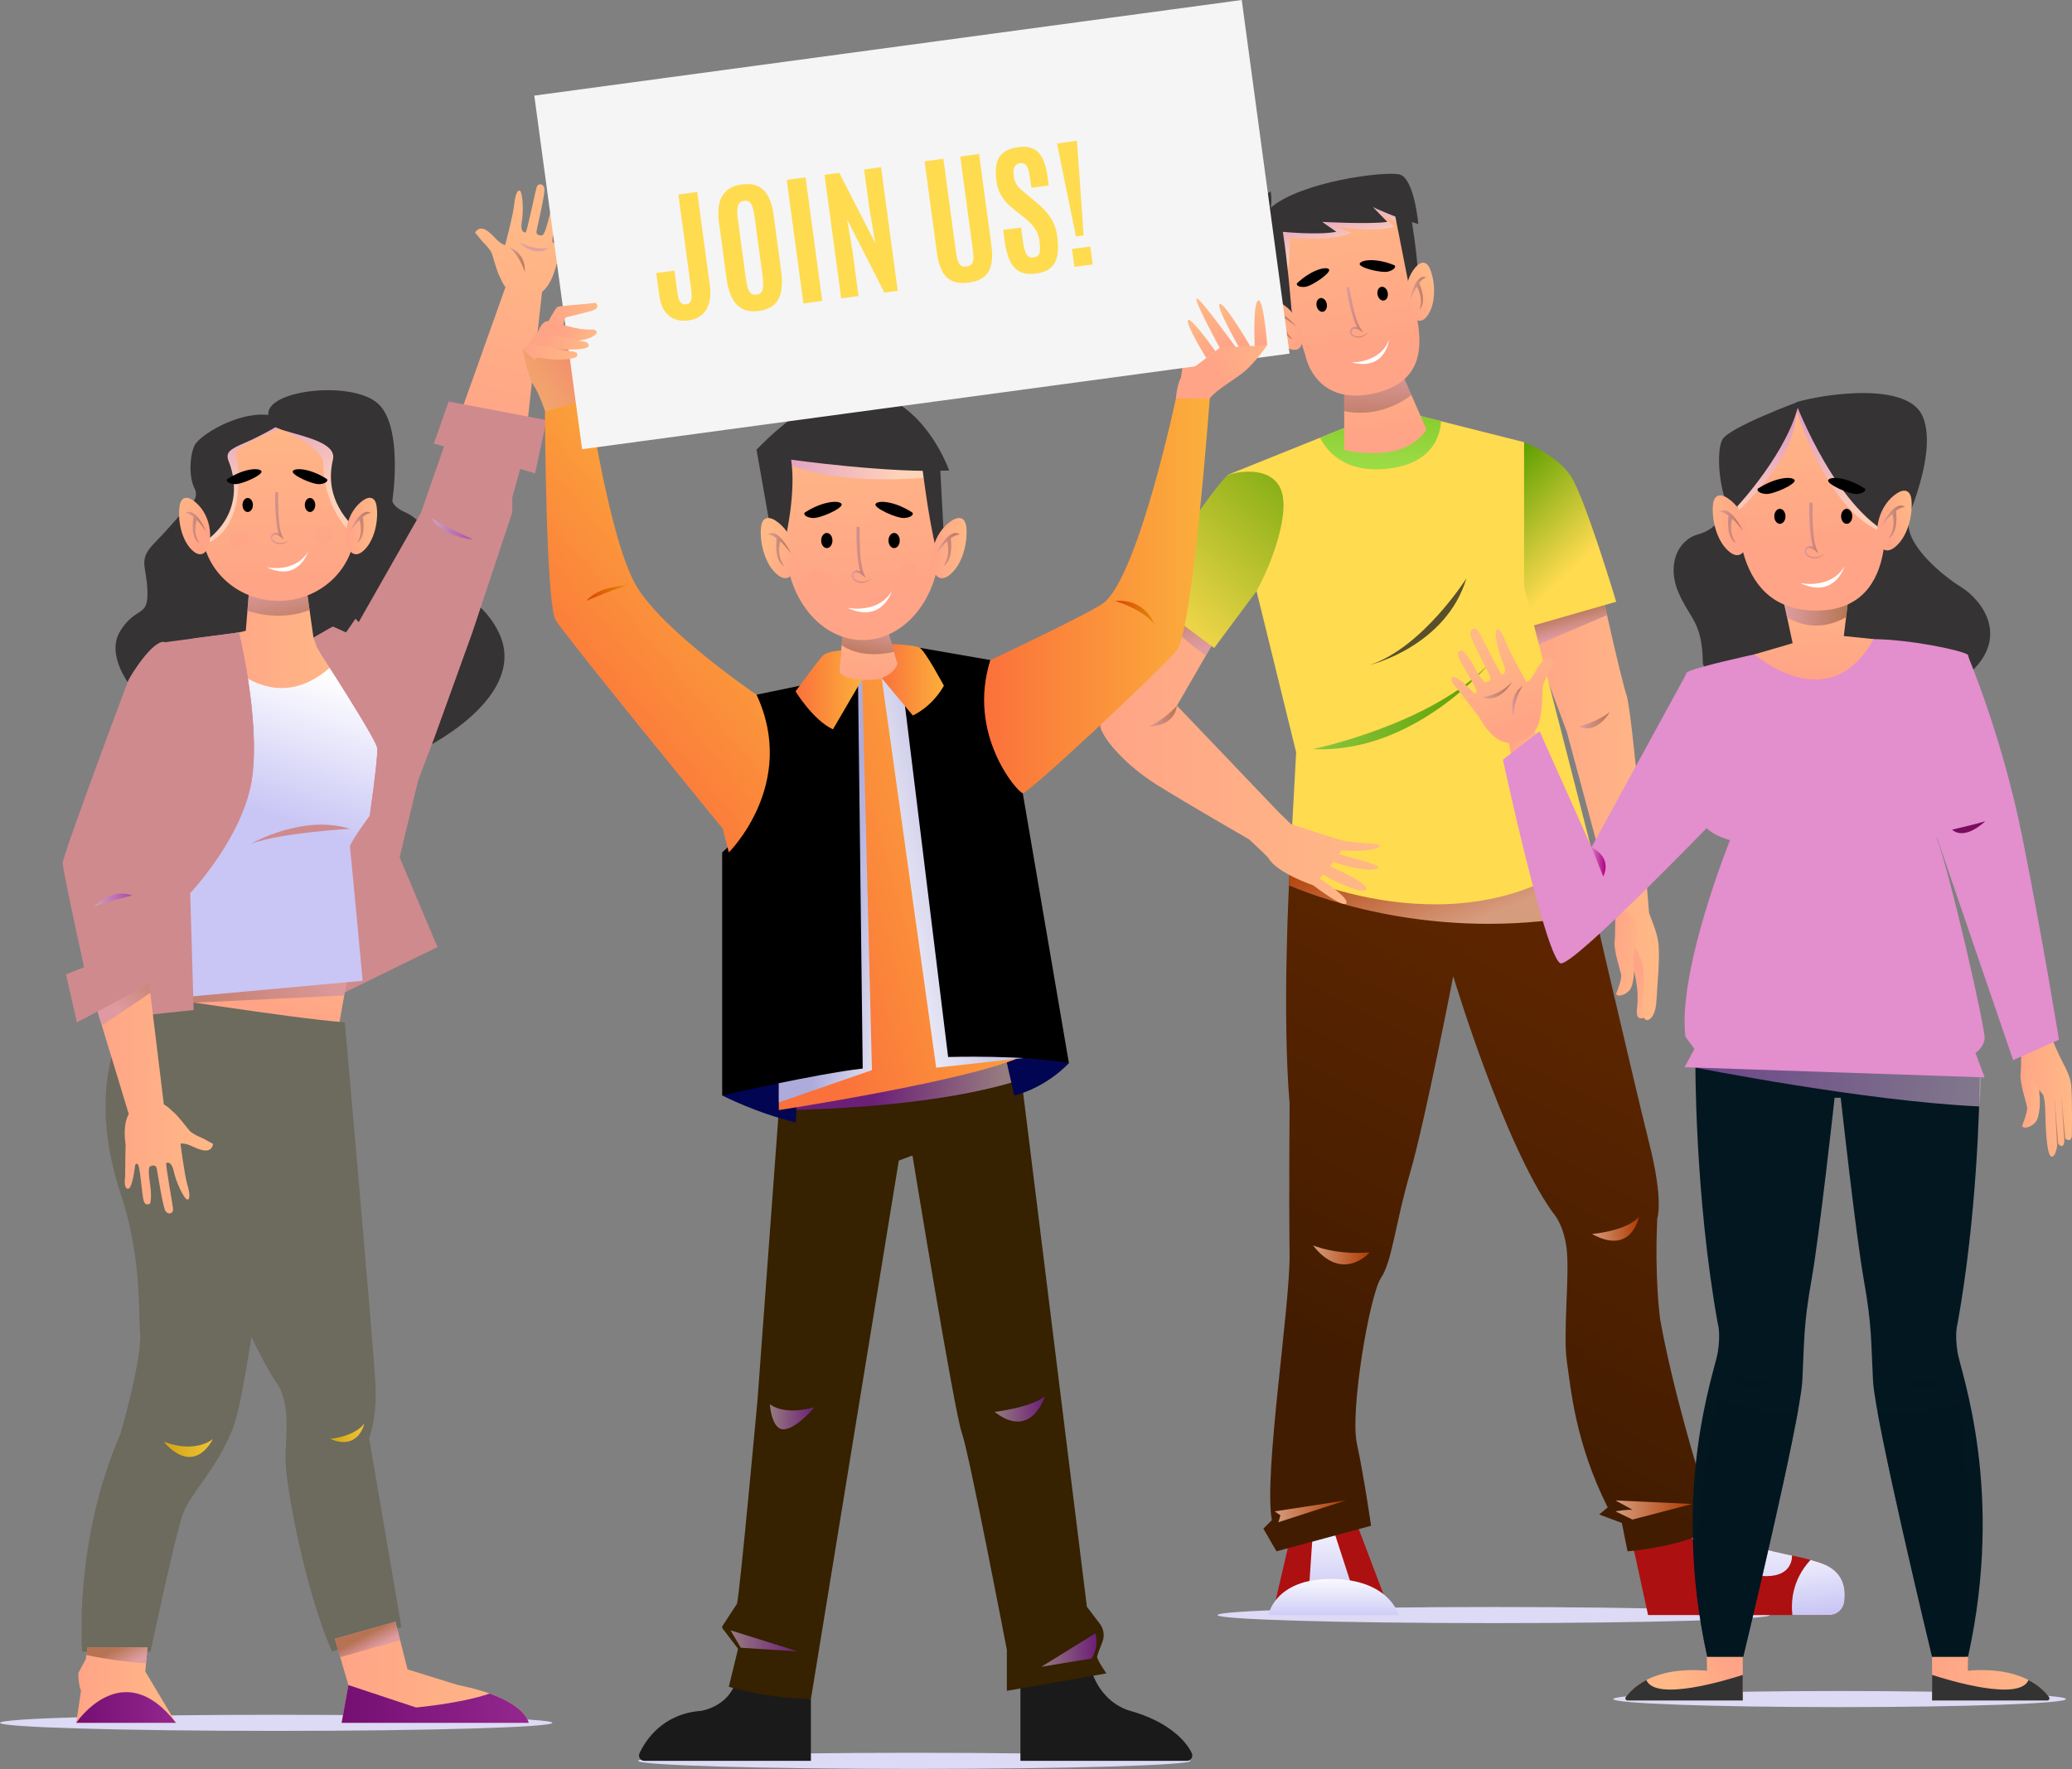 <svg width="500" height="427" viewBox="0 0 500 427" fill="none" xmlns="http://www.w3.org/2000/svg">
<rect x="0" y="0" width="500" height="427" fill="#808080" stroke="none"/>
<path d="M360.43 391.787C397.235 391.787 427.072 390.915 427.072 389.841C427.072 388.766 397.235 387.895 360.43 387.895C323.624 387.895 293.787 388.766 293.787 389.841C293.787 390.915 323.624 391.787 360.43 391.787Z" fill="#DCDAF5"/>
<path d="M393.939 372.573L397.7 389.84H441.456C443.251 389.84 444.771 388.526 445.033 386.749C445.48 383.722 445.063 379.293 439.586 377.359C430.866 374.282 422.49 375.309 415.993 367.614L393.939 372.573Z" fill="#AD1010"/>
<path d="M445.032 386.749C445.478 383.723 445.062 379.293 439.584 377.36C438.685 377.043 437.792 376.777 436.902 376.533C432.439 381.367 432.167 386.703 432.525 389.84H441.454C443.251 389.84 444.769 388.525 445.032 386.749Z" fill="url(#paint0_linear_35_1797)"/>
<path d="M432.456 375.476C426.374 374.183 420.691 373.178 415.993 367.615L406.803 369.681C408.727 371.882 415.596 379.104 423.857 380.266C431.517 381.345 432.419 377.28 432.456 375.476Z" fill="url(#paint1_linear_35_1797)"/>
<path d="M311.15 372.037L307.604 387.274H334.787L327.264 367.443L311.15 372.037Z" fill="#AD1010"/>
<path d="M321.71 369.027L316.761 370.438L315.81 384.539H326.751L321.71 369.027Z" fill="url(#paint2_linear_35_1797)"/>
<path d="M306.065 389.839H337.522C337.522 389.839 335.316 381.158 321.195 381.12C307.604 381.084 306.065 389.839 306.065 389.839Z" fill="url(#paint3_linear_35_1797)"/>
<path d="M311.194 210.674C311.194 210.674 309.313 243.84 311.194 266.406C311.194 266.406 311.023 289.999 311.194 302.649C311.365 315.3 304.869 355.989 306.92 366.931L304.867 368.982L308.032 374.452L330.854 368.298C330.854 368.298 329.144 356.331 327.435 348.468C325.726 340.603 330.512 312.566 333.247 308.463C335.983 304.36 336.667 295.47 340.257 283.161C343.847 270.852 350.686 235.634 350.686 235.634C350.686 235.634 362.653 275.638 374.62 292.564C374.62 292.564 377.494 295.47 378.108 301.966C378.723 308.463 377.152 322.14 378.108 328.635C379.064 335.132 380.09 348.125 387.955 363.854L385.903 365.563L391.374 367.614L392.741 374.452C392.741 374.452 407.444 373.426 415.992 367.614L411.547 363.169L410.521 357.699C410.521 357.699 403.683 335.816 400.606 318.377C400.606 318.377 399.238 308.803 399.921 294.1C399.921 294.1 401.516 289.997 397.983 275.979C394.45 261.96 381.115 204.29 381.115 204.29L311.194 210.674Z" fill="url(#paint4_linear_35_1797)"/>
<path d="M311.194 210.674C311.194 210.674 311.131 211.782 311.041 213.716C320.389 217.661 349.081 227.692 384.857 220.413C382.671 211.008 381.118 204.291 381.118 204.291L311.194 210.674Z" fill="url(#paint5_linear_35_1797)"/>
<path d="M316.835 300.6C316.835 300.6 322.306 302.993 330.512 302.309C330.512 302.309 324.015 309.831 316.835 300.6Z" fill="url(#paint6_linear_35_1797)"/>
<path d="M384.193 297.864C384.193 297.864 392.399 297.181 395.477 293.761C395.477 293.761 393.767 303.163 384.193 297.864Z" fill="url(#paint7_linear_35_1797)"/>
<path d="M308.48 367.444L324.721 362.175L307.604 364.81L308.993 365.765L308.48 367.444Z" fill="url(#paint8_linear_35_1797)"/>
<path d="M393.938 366.791L408.32 363.029L389.835 362.175C389.835 362.175 394.601 364.739 393.938 364.482C393.276 364.226 389.835 364.809 389.835 364.809L393.938 366.791Z" fill="url(#paint9_linear_35_1797)"/>
<path d="M392.254 228.109C392.493 230.745 394.167 233.32 394.659 235.895C395.133 238.376 395.333 240.522 395.073 243.118C394.98 244.047 394.666 245.818 396.128 245.82C397.694 245.822 397.839 242.99 397.894 241.939C398.117 237.616 399.582 232.585 398.387 228.287C397.874 226.443 397.817 223.825 395.269 224.042C393.539 224.19 392.212 225.861 392.227 227.55C392.228 227.737 392.237 227.923 392.254 228.109Z" fill="url(#paint10_linear_35_1797)"/>
<path d="M400.283 228.741C400.156 225.766 398.963 223.112 397.946 220.407C397.358 212.566 393.85 171.825 392.514 167.818C391.146 163.715 386.814 144.111 386.814 144.111L367.564 149.428C371.337 158.164 378.108 176.707 378.108 176.707L390.006 220.929H392.563C392.135 223.331 393.297 225.938 394.471 228.317C395.081 229.553 395.692 230.728 396.079 231.78C396.745 233.585 396.655 235.455 396.655 237.363C396.655 239.733 396.136 242.099 396.406 244.476C396.549 245.742 397.115 246.796 398.232 245.894C399.384 244.962 399.67 242.738 399.742 241.312C399.949 237.163 400.461 232.9 400.283 228.741Z" fill="url(#paint11_linear_35_1797)"/>
<path opacity="0.71" d="M387.792 148.478C387.207 145.889 386.814 144.112 386.814 144.112L367.564 149.429C368.358 151.267 369.285 153.54 370.253 155.982L387.792 148.478Z" fill="url(#paint12_linear_35_1797)"/>
<path opacity="0.71" d="M381.116 175.341C381.116 175.341 385.391 174.257 388.468 171.863C388.468 171.863 385.389 177.409 381.116 175.341Z" fill="url(#paint13_linear_35_1797)"/>
<path d="M389.921 220.781C389.921 220.781 392.055 219.08 393.525 220.775C394.994 222.47 395.472 225.622 394.916 227.417C394.916 227.417 393.939 230.832 394.192 232.211C394.445 233.589 394.356 237.832 393.182 239.079C392.008 240.325 390.253 240.704 389.992 239.875C389.992 239.875 391.432 236.401 391.208 235.253C390.984 234.106 389.375 229.451 389.631 227.146C389.887 224.841 389.619 222.72 389.921 220.781Z" fill="url(#paint14_linear_35_1797)"/>
<path d="M367.781 106.729C367.781 106.729 375.646 109.693 379.064 114.936C382.483 120.179 390.006 145.252 390.006 145.252L367.781 151.635C367.781 151.635 364.248 118.354 367.781 106.729Z" fill="url(#paint15_linear_35_1797)"/>
<path d="M326.067 102.626L296.32 114.593L312.781 181.61L311.193 210.673C311.193 210.673 352.737 230.847 384.192 205.544L367.78 141.606V106.73L340.59 99.867L326.067 102.626Z" fill="#FFDB50"/>
<path d="M316.835 180.811C316.835 180.811 345.556 174.884 359.461 160.068C359.461 160.068 341.364 182.032 316.835 180.811Z" fill="url(#paint16_linear_35_1797)"/>
<path d="M335.868 112.997C345.474 111.549 347.479 105.514 347.755 101.675L340.591 99.866L326.067 102.626L318.562 105.646C319.721 108.072 324.042 114.781 335.868 112.997Z" fill="url(#paint17_linear_35_1797)"/>
<path d="M330.65 160.481C330.65 160.481 348.905 156.027 353.863 139.614C353.863 139.614 343.339 156.215 330.65 160.481Z" fill="#594F2A"/>
<path d="M332.952 204.33C333.037 203.759 331.84 203.698 331.84 203.698C330.371 203.637 325.994 203.26 324.553 203.007C323.113 202.755 311.543 198.94 311.543 198.94L308.484 195.959L284.009 170.325L294.299 152.529L279.87 141.064C279.87 141.064 264.633 172.376 265.545 175.567C266.457 178.758 271.928 184.913 279.222 189.472C286.516 194.031 301.43 202.614 301.43 202.614C301.43 202.614 305.847 206.709 306.063 207.091C308.128 210.749 316.864 213.677 316.864 213.677C318.047 214.576 324.44 219.353 324.921 217.976C325.368 216.698 320.134 213.133 318.467 212.037C318.754 211.731 319.027 211.431 319.289 211.136C322.394 213.054 329.405 216.084 329.73 214.562C330.009 213.251 323.474 210.22 320.995 209.121C321.288 208.756 321.553 208.415 321.797 208.091C322.526 208.342 323.563 208.667 325.016 209.055C328.741 210.048 332.614 210.171 332.666 209.364C332.707 208.711 325.792 206.895 323.135 206.223C323.542 205.615 323.75 205.261 323.75 205.261C328.784 205.696 332.868 204.902 332.952 204.33Z" fill="url(#paint18_linear_35_1797)"/>
<path opacity="0.71" d="M291.006 158.227L294.3 152.53L279.872 141.065C279.872 141.065 278.852 143.162 277.361 146.313C279.717 148.731 285.525 154.474 291.006 158.227Z" fill="url(#paint19_linear_35_1797)"/>
<path opacity="0.71" d="M284.011 170.325C284.011 170.325 281.048 173.744 277.172 175.34C277.172 175.34 283.327 175.569 284.011 170.325Z" fill="url(#paint20_linear_35_1797)"/>
<path d="M276.26 143.884C276.26 143.884 290.165 120.633 296.32 114.592C296.32 114.592 305.209 111.743 308.629 117.214C312.048 122.684 306.695 136.44 303.217 142.669L292.993 156.421L276.26 143.884Z" fill="url(#paint21_linear_35_1797)"/>
<path d="M324.376 93.907V108.61C324.376 108.61 338.636 112.372 344.233 103.653L338.376 90.317L324.376 93.907Z" fill="url(#paint22_linear_35_1797)"/>
<path opacity="0.71" d="M340.591 95.36L338.375 90.317L324.375 93.907V99.248C331.749 100.7 337.404 97.757 340.591 95.36Z" fill="url(#paint23_linear_35_1797)"/>
<path d="M308.8 65.357L315.125 86.214C315.125 86.214 317.519 98.181 331.709 94.933C345.899 91.685 342.651 79.718 340.941 72.024L338.548 48.432L306.236 55.27L308.8 65.357Z" fill="url(#paint24_linear_35_1797)"/>
<path opacity="0.6" d="M310.303 68.807C310.303 68.807 311.557 61.171 311.101 57.295C311.101 57.295 321.327 58.496 326.131 56.156L322.041 54.674C322.041 54.674 332.712 56.269 336.494 54.674L333.157 51.896L339.288 54.56L336.662 46.695C336.662 46.695 307.223 53.192 307.109 53.534C306.998 53.877 310.303 68.807 310.303 68.807Z" fill="url(#paint25_linear_35_1797)"/>
<path d="M336.496 51.167L340.279 70.42L342.256 66.824C342.256 66.824 341.87 59.683 340.279 51.167H336.496Z" fill="#353333"/>
<path d="M311.703 75.328C311.703 75.328 310.857 64.331 309.572 55.953C309.572 55.953 317.861 56.808 322.477 55.953L319.057 53.559C319.057 53.559 330.568 54.186 334.785 53.559L331.277 49.969C331.277 49.969 336.562 52.533 342.256 54.072C342.256 54.072 341.282 42.96 337.692 42.105C334.102 41.25 314.03 43.814 306.628 50.14C306.628 50.14 307.021 48.772 306.628 46.208C306.628 46.208 303.415 47.747 304.825 51.507C304.825 51.507 300.765 51.679 299.226 52.704C299.226 52.704 301.79 54.243 303.842 53.558C303.842 53.558 301.983 58.879 304.825 65.696C307.668 72.513 309.705 75.326 309.705 75.326H311.703V75.328Z" fill="#353333"/>
<path d="M339.291 71.133C339.267 68.714 340.033 66.27 341.602 64.475C342.96 62.921 344.35 63.031 345.131 65.017C346.433 68.33 346.553 73.522 344.308 76.399C342.788 78.347 341.09 77.257 340.236 75.43C339.621 74.115 339.305 72.629 339.291 71.133Z" fill="url(#paint26_linear_35_1797)"/>
<path opacity="0.71" d="M344.233 66.976C341.394 65.739 340.279 72.454 340.279 72.454C340.849 71.028 341.381 69.973 341.859 69.193C341.859 69.193 343.63 71.829 342.542 74.685C342.542 74.685 344.491 73.324 342.469 68.301C343.553 66.887 344.233 66.976 344.233 66.976Z" fill="url(#paint27_linear_35_1797)"/>
<path d="M312.984 77.144C311.802 75.034 309.922 73.295 307.668 72.516C305.716 71.842 304.565 72.63 304.876 74.741C305.392 78.263 307.87 82.827 311.249 84.207C313.535 85.141 314.468 83.353 314.3 81.342C314.18 79.895 313.715 78.45 312.984 77.144Z" fill="url(#paint28_linear_35_1797)"/>
<path opacity="0.71" d="M306.628 75.994C308.477 73.509 312.782 78.781 312.782 78.781C311.578 77.827 310.592 77.176 309.79 76.735L309.791 76.737C309.791 76.737 309.565 79.904 311.929 81.841C311.929 81.841 309.562 81.629 308.819 76.266C307.174 75.579 306.628 75.994 306.628 75.994Z" fill="url(#paint29_linear_35_1797)"/>
<path d="M320.173 73.371C320.341 74.285 319.927 75.127 319.246 75.253C318.566 75.379 317.878 74.738 317.709 73.826C317.54 72.911 317.955 72.07 318.636 71.944C319.317 71.818 320.005 72.457 320.173 73.371Z" fill="black"/>
<path d="M334.879 70.66C335.049 71.574 334.633 72.416 333.953 72.542C333.272 72.666 332.584 72.028 332.416 71.115C332.248 70.2 332.662 69.359 333.343 69.233C334.022 69.107 334.71 69.746 334.879 70.66Z" fill="black"/>
<path d="M313.042 68.325C312.656 68.687 313.246 69.43 314.95 69.24C316.653 69.05 321.301 65.795 320.706 65.017C320.113 64.241 316.545 65.044 313.042 68.325Z" fill="black"/>
<path d="M336.449 64.012C336.939 64.213 336.653 65.117 334.994 65.547C333.335 65.977 327.831 64.593 328.11 63.654C328.387 62.717 332.007 62.194 336.449 64.012Z" fill="black"/>
<path opacity="0.71" d="M325.554 69.274C325.86 71 326.198 72.731 326.594 74.439C326.799 75.291 327.029 76.136 327.297 76.965C327.574 77.785 327.885 78.613 328.338 79.29L328.947 80.198L328.003 79.683C327.483 79.4 326.733 79.176 326.364 79.565C326.183 79.762 326.072 80.076 326.155 80.329C326.232 80.596 326.466 80.827 326.739 80.981C327.307 81.282 328.009 81.305 328.645 81.118C329.292 80.942 329.866 80.527 330.318 80.012C329.913 80.563 329.369 81.043 328.702 81.29C328.042 81.546 327.275 81.558 326.599 81.251C326.271 81.088 325.952 80.83 325.809 80.439C325.671 80.033 325.792 79.601 326.053 79.287C326.34 78.95 326.808 78.859 327.18 78.903C327.567 78.94 327.907 79.055 328.256 79.22L327.921 79.613C327.336 78.854 327.012 78.006 326.711 77.162C326.419 76.316 326.17 75.459 325.946 74.598C325.498 72.875 325.14 71.14 324.877 69.378L325.554 69.274Z" fill="url(#paint30_linear_35_1797)"/>
<path d="M326.131 87.469C326.131 87.469 333.125 87.687 335.201 81.973C335.201 81.973 334.414 89.652 326.131 87.469Z" fill="white"/>
<path d="M443.935 412.063C474.102 412.063 498.557 411.192 498.557 410.117C498.557 409.042 474.102 408.171 443.935 408.171C413.768 408.171 389.312 409.042 389.312 410.117C389.312 411.192 413.768 412.063 443.935 412.063Z" fill="#DCDAF5"/>
<path d="M466.234 399.893V410.46H494.034C494.451 410.46 494.702 409.998 494.464 409.658C493.007 407.565 487.935 402.178 474.855 403.272L474.917 399.893H466.234Z" fill="url(#paint31_linear_35_1797)"/>
<path d="M489.503 405.521C487.328 410.785 470.213 405.578 466.234 404.285V410.459H494.034C494.451 410.459 494.702 409.997 494.464 409.657C493.777 408.668 492.267 406.949 489.503 405.521Z" fill="#333333"/>
<path d="M420.551 399.893V410.46H392.751C392.334 410.46 392.082 409.998 392.32 409.658C393.778 407.565 398.85 402.178 411.93 403.272L411.868 399.893H420.551Z" fill="url(#paint32_linear_35_1797)"/>
<path d="M397.283 405.521C399.458 410.785 416.573 405.578 420.552 404.285V410.459H392.752C392.335 410.459 392.084 409.997 392.321 409.657C393.008 408.668 394.519 406.949 397.283 405.521Z" fill="#333333"/>
<path d="M477.775 258.586C477.694 266.964 477.055 293.501 472.378 319.531C472.378 319.531 471.641 321.743 472.378 326.413C473.114 331.083 483.847 359.59 474.918 399.893H466.234C466.234 399.893 452.472 342.879 451.98 333.294C451.488 323.71 451.734 320.023 449.768 308.965C447.802 297.906 444.191 264.975 444.191 264.975H442.714C442.714 264.975 439.103 297.906 437.137 308.965C435.171 320.024 435.417 323.71 434.925 333.294C434.433 342.879 420.671 399.893 420.671 399.893H411.987C403.057 359.59 413.79 331.083 414.528 326.413C415.265 321.743 414.528 319.531 414.528 319.531C408.875 288.076 409.121 255.882 409.121 255.882L477.775 258.586Z" fill="#031721"/>
<path opacity="0.6" d="M409.125 257.691C409.125 257.691 449.853 265.781 477.587 267.067C477.587 267.067 478.235 261.378 477.776 258.586C477.776 258.586 410.937 256.496 410.03 256.19C409.122 255.882 409.125 257.691 409.125 257.691Z" fill="url(#paint33_linear_35_1797)"/>
<path opacity="0.6" d="M418.016 331.556C418.016 331.556 420.869 333.659 427.928 332.857C427.928 332.857 421.227 339.117 418.016 331.556Z" fill="#031721"/>
<path opacity="0.6" d="M414.824 337.34C412.994 340.655 410.533 360.7 408.763 377.222C409.213 384.246 410.203 391.827 411.989 399.892H420.673C420.673 399.892 430.651 358.556 433.915 340.367C425.584 342.172 414.824 337.34 414.824 337.34Z" fill="#031721"/>
<path opacity="0.6" d="M460.04 333.424C460.04 333.424 465.512 334.038 469.379 331.987C469.379 331.987 466.676 337.977 460.04 333.424Z" fill="#031721"/>
<path opacity="0.6" d="M472.819 338.209C468.136 341.019 457.744 340.972 453.068 340.792C456.412 359.198 466.235 399.893 466.235 399.893H474.249C476.951 365.615 472.819 338.209 472.819 338.209Z" fill="#031721"/>
<path d="M416.38 120.76C416.38 120.76 416.494 127.128 409.812 128.973C404.66 130.395 402.256 136.53 405.02 142.981C407.785 149.432 410.733 149.985 410.918 159.754C411.102 169.522 465.106 171.366 475.059 162.702C485.012 154.039 478.561 145.009 473.216 141.69C467.871 138.373 459.392 130.815 460.683 125.47C461.972 120.126 462.517 111.873 459.752 105.606C456.989 99.338 416.38 120.76 416.38 120.76Z" fill="#353333"/>
<path d="M487.885 252.768C487.885 252.768 490.007 251.077 491.467 252.762C492.927 254.447 493.402 257.58 492.85 259.365C492.85 259.365 491.878 262.76 492.13 264.13C492.382 265.5 492.293 269.719 491.126 270.957C489.959 272.195 488.215 272.573 487.955 271.749C487.955 271.749 489.387 268.295 489.164 267.155C488.941 266.014 487.342 261.387 487.597 259.096C487.851 256.803 487.584 254.695 487.885 252.768Z" fill="url(#paint34_linear_35_1797)"/>
<path d="M486.4 249.664C486.4 249.664 488.411 253.227 488.365 254.713C488.32 256.199 490.861 262.109 492.993 264.176C492.993 264.176 493.531 265.354 493.566 268.7C493.601 272.045 493.907 279.096 495.069 279.182C496.232 279.269 496.504 275.885 496.504 275.885C496.504 275.885 498.118 278.173 498.227 274.732C498.227 274.732 499.639 276.033 499.961 274.278C499.961 274.278 500.117 265.066 499.804 261.989C499.492 258.912 497.857 257.172 495.851 252.363C493.844 247.553 493.486 245.34 493.486 245.34L486.4 249.664Z" fill="url(#paint35_linear_35_1797)"/>
<path opacity="0.71" d="M495.79 265.611L496.395 276.717C496.473 276.24 496.502 275.884 496.502 275.884C496.502 275.884 496.568 275.976 496.672 276.095L495.855 265.607L495.79 265.611Z" fill="url(#paint36_linear_35_1797)"/>
<path opacity="0.71" d="M497.422 265.015L498.141 275.654C498.184 275.406 498.214 275.103 498.226 274.73C498.226 274.73 498.288 274.785 498.385 274.858L497.488 265.009L497.422 265.015Z" fill="url(#paint37_linear_35_1797)"/>
<path d="M474.738 157.95C474.738 157.95 483.094 177.487 488.009 202.063C492.924 226.638 496.857 250.967 496.857 250.967L485.797 255.882L461.321 184.368L474.738 157.95Z" fill="#E38ECD"/>
<path d="M471.054 200.256C471.054 200.256 476.884 198.945 479.07 198.216C479.07 198.216 474.26 203.025 471.054 200.256Z" fill="#790C5D"/>
<path d="M423.376 157.95C423.376 157.95 409.122 161.023 407.156 162.252C405.19 163.481 410.351 178.225 409.614 185.598C408.877 192.97 407.151 199.852 417.475 202.801C417.475 202.801 404.782 234.256 406.706 250.23L408.876 253.179L406.508 257.603L478.916 260.061L476.704 254.162C476.704 254.162 478.67 252.933 478.916 250.721C479.162 248.509 470.807 211.647 467.366 202.309C467.366 202.309 473.755 198.131 472.28 190.513C470.805 182.894 468.595 177.733 468.595 177.733C468.595 177.733 476.704 159.057 474.738 157.95C472.772 156.845 460.976 154.387 452.129 154.265L423.376 157.95Z" fill="#E38ECD"/>
<path d="M427.984 203.107C427.316 202.797 432.798 203.476 438.224 201.448C443.651 199.421 450.053 197.577 456.898 201.448C456.898 201.448 450.471 199.395 444.389 201.159C438.305 202.922 433.144 205.503 427.984 203.107Z" fill="#E38ECD"/>
<path d="M370.244 176.138C370.141 176.272 372.219 180.712 372.219 180.712L364.982 183.838L364.016 178.828L370.244 176.138Z" fill="url(#paint38_linear_35_1797)"/>
<path d="M375.088 159.548L373.853 162.237C373.853 162.237 372.32 164.758 372.249 165.979C372.177 167.2 372.178 170.842 371.816 172.262C371.456 173.681 371.601 176.965 367.092 178.839C362.583 180.712 359.246 177.319 356.829 172.936C356.829 172.936 353.681 168.943 351.742 166.36C351.742 166.36 349.559 164.255 350.497 163.478C351.434 162.702 355.656 167.272 355.656 167.272C355.656 167.272 356.612 167.751 356.224 166.506C355.836 165.261 352.373 159.843 351.895 158.561C351.417 157.281 352.318 157.114 352.634 156.978C352.95 156.841 354.447 158.574 355.502 160.498C356.557 162.422 357.892 164.819 358.578 164.672C359.264 164.525 359.994 164.134 359.615 163.258C359.236 162.38 354.825 154.248 354.807 152.991C354.789 151.735 356.043 151.343 356.638 152.201C357.232 153.059 362.095 162.93 362.437 162.857C362.78 162.783 363.817 162.41 362.645 159.867C361.472 157.325 360.597 152.87 361.039 152.159C361.481 151.447 362.437 152.447 363.447 155.133C364.457 157.82 368.39 164.672 368.39 164.672C368.39 164.672 369.336 164.263 370.373 162.328C371.41 160.393 372.987 157.63 375.088 159.548Z" fill="url(#paint39_linear_35_1797)"/>
<path d="M407.156 162.251L384.056 204.52L371.522 176.504L362.675 183.385C362.675 183.385 373.242 232.29 376.683 232.536C380.124 232.782 413.306 198.376 413.306 198.376C413.306 198.376 413.791 178.225 407.156 162.251Z" fill="#E38ECD"/>
<path d="M384.055 204.52L386.882 211.585C386.882 211.585 389.338 207.223 384.055 204.52Z" fill="url(#paint40_linear_35_1797)"/>
<path opacity="0.71" d="M367.437 165.555C367.437 165.555 363.729 167.732 365.225 172.696C365.225 172.696 365.317 168.826 367.437 165.555Z" fill="url(#paint41_linear_35_1797)"/>
<path opacity="0.71" d="M357.669 168.364C357.35 168.268 361.75 168.088 364.87 164.585C364.87 164.585 362.275 169.747 357.669 168.364Z" fill="url(#paint42_linear_35_1797)"/>
<path d="M430.401 145.104L432.588 155.254L423.375 157.951C423.375 157.951 441.437 173.802 452.128 154.265L444.939 153.528L446.045 144.312L430.401 145.104Z" fill="url(#paint43_linear_35_1797)"/>
<path opacity="0.71" d="M446.046 144.312L430.401 145.104L431.249 149.036C434.285 150.821 439.353 152.409 445.485 148.986L446.046 144.312Z" fill="url(#paint44_linear_35_1797)"/>
<path d="M419.567 119.737C419.567 119.737 416.372 147.384 438.243 147.384C460.115 147.384 454.463 119.614 453.971 115.436C453.971 115.436 453.971 96.882 436.4 98.111C418.83 99.339 419.567 119.737 419.567 119.737Z" fill="url(#paint45_linear_35_1797)"/>
<path opacity="0.6" d="M418.877 123.792C418.877 123.792 434.255 110.549 433.323 98.555L416.252 122.02L418.877 123.792Z" fill="url(#paint46_linear_35_1797)"/>
<path opacity="0.6" d="M433.323 98.555C433.323 98.555 441.117 124.283 454.756 128.584L456.897 122.02L435.444 98.555C435.444 98.555 433.885 96.05 433.323 98.555Z" fill="url(#paint47_linear_35_1797)"/>
<path d="M419.404 122.019C419.404 122.019 431.732 108.8 434.19 96.882C434.19 96.882 417.233 103.149 415.636 106.098C414.038 109.046 414.874 118.88 417.475 123.172L419.404 122.019Z" fill="#353333"/>
<path d="M433.323 97.207C433.323 97.207 443.619 124.52 458.211 129.932C458.211 129.932 467.98 110.52 464.048 100.691C460.116 90.861 434.942 96.251 433.323 97.207Z" fill="#353333"/>
<path d="M421.225 126.444C420.537 123.931 419.023 121.621 416.867 120.221C415 119.008 413.592 119.533 413.367 121.823C412.991 125.642 414.396 131.062 417.573 133.384C419.723 134.956 421.163 133.327 421.511 131.18C421.762 129.635 421.652 128 421.225 126.444Z" fill="url(#paint48_linear_35_1797)"/>
<path opacity="0.71" d="M414.875 123.589C417.456 121.469 420.589 128.105 420.589 128.105C419.576 126.794 418.715 125.857 417.99 125.187V125.188C417.99 125.188 416.93 128.444 418.898 131.085C418.898 131.085 416.476 130.248 417.094 124.442C415.554 123.296 414.875 123.589 414.875 123.589Z" fill="url(#paint49_linear_35_1797)"/>
<path d="M430.86 124.63C430.86 125.631 430.256 126.444 429.509 126.444C428.763 126.444 428.159 125.632 428.159 124.63C428.159 123.628 428.763 122.815 429.509 122.815C430.254 122.817 430.86 123.628 430.86 124.63Z" fill="black"/>
<path d="M446.981 124.63C446.981 125.631 446.376 126.444 445.631 126.444C444.885 126.444 444.281 125.632 444.281 124.63C444.281 123.628 444.885 122.815 445.631 122.815C446.376 122.817 446.981 123.628 446.981 124.63Z" fill="black"/>
<path d="M424.283 117.89C423.804 118.198 424.283 119.102 426.127 119.233C427.97 119.365 433.533 116.821 433.056 115.881C432.578 114.941 428.638 115.095 424.283 117.89Z" fill="black"/>
<path d="M449.944 117.89C450.425 118.198 449.944 119.102 448.101 119.233C446.257 119.365 440.693 116.821 441.171 115.881C441.649 114.941 445.589 115.095 449.944 117.89Z" fill="black"/>
<path opacity="0.71" d="M437.364 121.34C437.35 123.228 437.371 125.13 437.458 127.018C437.508 127.962 437.587 128.903 437.71 129.834C437.843 130.757 438.01 131.696 438.359 132.501L438.828 133.583L437.928 132.852C437.432 132.45 436.681 132.067 436.214 132.407C435.983 132.58 435.803 132.892 435.843 133.175C435.872 133.474 436.075 133.764 436.335 133.981C436.878 134.411 437.617 134.573 438.33 134.5C439.049 134.44 439.741 134.112 440.32 133.655C439.783 134.161 439.112 134.562 438.357 134.693C437.607 134.836 436.791 134.699 436.134 134.242C435.82 134.004 435.53 133.67 435.457 133.227C435.388 132.77 435.603 132.336 435.94 132.053C436.309 131.752 436.823 131.747 437.209 131.866C437.613 131.981 437.952 132.169 438.288 132.413L437.857 132.764C437.384 131.845 437.206 130.882 437.052 129.929C436.909 128.974 436.811 128.018 436.742 127.061C436.604 125.146 436.562 123.237 436.629 121.317L437.364 121.34Z" fill="url(#paint50_linear_35_1797)"/>
<path d="M434.421 140.744C434.421 140.744 441.794 142.341 445.111 136.688C445.111 136.688 442.777 144.677 434.421 140.744Z" fill="white"/>
<path d="M453.402 125.293C454.092 122.779 455.605 120.469 457.761 119.069C459.628 117.857 461.036 118.381 461.261 120.671C461.637 124.491 460.232 129.91 457.053 132.233C454.903 133.805 453.463 132.176 453.116 130.028C452.867 128.483 452.977 126.849 453.402 125.293Z" fill="url(#paint51_linear_35_1797)"/>
<path opacity="0.71" d="M459.754 122.437C457.174 120.318 454.041 126.953 454.041 126.953C455.053 125.643 455.914 124.705 456.639 124.036L456.638 124.037C456.638 124.037 457.698 127.292 455.73 129.933C455.73 129.933 458.152 129.096 457.534 123.291C459.075 122.145 459.754 122.437 459.754 122.437Z" fill="url(#paint52_linear_35_1797)"/>
<path d="M133.285 415.857C133.285 416.932 103.448 417.803 66.642 417.803C29.836 417.803 0 416.932 0 415.857C0 414.782 29.837 413.911 66.642 413.911C103.448 413.911 133.285 414.782 133.285 415.857Z" fill="#DCDAF5"/>
<path d="M94.676 120.908C94.676 120.908 94.797 122.363 97.829 123.684C100.86 125.005 106.254 130.079 104.707 135.581C103.159 141.083 115.023 141.689 120.354 152.648C125.685 163.609 114.733 174.009 102.67 180.501C90.607 186.993 42.919 183.85 31.858 166.077C31.858 166.077 25.267 158.278 29.049 152.26C32.831 146.241 35.754 149.164 35.583 142.803C35.41 136.441 33.175 135.277 37.303 131.044C41.429 126.812 44.664 122.857 44.664 122.857L94.676 120.908Z" fill="#353333"/>
<path d="M137.748 53.827C136.718 53.349 133.996 58.477 133.996 58.477C133.996 58.477 133.248 59.137 133.301 57.921C133.355 56.706 135.191 50.994 135.319 49.725C135.446 48.457 134.592 48.521 134.275 48.473C133.958 48.425 133.019 50.345 132.525 52.33C132.03 54.316 131.396 56.796 130.742 56.826C130.089 56.857 129.337 56.678 129.47 55.797C129.603 54.915 131.649 46.531 131.366 45.393C131.084 44.255 129.859 44.199 129.526 45.115C129.192 46.031 127.154 56.092 126.828 56.107C126.501 56.122 125.477 56.031 125.93 53.46C126.384 50.888 126.114 46.661 125.546 46.125C124.979 45.589 124.354 46.717 124.081 49.382C123.808 52.046 121.89 59.162 121.89 59.162C121.89 59.162 120.939 59.018 119.543 57.519C118.147 56.021 116.067 53.902 114.627 56.133L116.381 58.265C116.381 58.265 118.363 60.175 118.719 61.258C119.074 62.343 119.939 65.628 120.603 66.823C120.92 67.395 121.238 68.376 121.972 69.314L110.147 102.52C110.147 102.52 115.937 106.941 126.724 106.966L130.807 70.471L130.8 70.469C132.525 69.06 133.599 66.59 134.283 63.868C134.283 63.868 136.173 59.516 137.309 56.726C137.311 56.724 138.779 54.304 137.748 53.827Z" fill="url(#paint53_linear_35_1797)"/>
<path opacity="0.71" d="M122.96 59.728C122.96 59.728 126.823 60.81 126.653 65.646C126.653 65.646 125.65 62.176 122.96 59.728Z" fill="url(#paint54_linear_35_1797)"/>
<path opacity="0.71" d="M132.441 59.94C132.706 59.778 128.694 60.66 125.046 58.243C125.046 58.243 128.612 62.282 132.441 59.94Z" fill="#D195AB"/>
<path d="M85.793 151.509L101.612 123.684L108.662 103.428L126.372 110.133L123.622 120.106V123.684L113.992 152.649L104.707 178.396L100.905 188.359L85.793 151.509Z" fill="#CF8A8E"/>
<path opacity="0.6" d="M104.191 125.149C104.191 125.149 110.611 128.703 114.163 130.193C114.163 130.193 106.828 129.735 104.191 125.149Z" fill="url(#paint55_linear_35_1797)"/>
<path d="M104.707 107.039L108.26 96.924L131.9 101.408L129.124 114.26L104.707 107.039Z" fill="#CF8A8E"/>
<path d="M105.566 228.606L77.56 242.3L79.165 194.076L94.782 189.666L95.786 217.236L105.566 228.606Z" fill="#CF8A8E"/>
<path d="M39.538 239.438L37.303 243.049L81.498 249.117L84.434 232.592L39.538 239.438Z" fill="url(#paint56_linear_35_1797)"/>
<path opacity="0.71" d="M41.222 242.299L83.069 240.278L84.094 234.884L40.763 241.074L41.222 242.299Z" fill="url(#paint57_linear_35_1797)"/>
<path d="M56.045 312.917C56.045 312.917 63.153 328.735 66.591 333.551C70.029 338.365 69.113 345.473 68.883 351.433C68.653 357.394 73.469 383.53 80.117 398.662L96.854 392.702L89.059 347.078C89.059 347.078 91.008 342.722 90.606 334.24C90.205 325.757 83.213 246.775 83.213 246.775L63.153 274.172L56.045 312.917Z" fill="#6D6A5E"/>
<path d="M79.659 347.307C79.659 347.307 85.347 346.866 87.913 343.639C87.913 343.639 86.537 350.287 79.659 347.307Z" fill="url(#paint58_linear_35_1797)"/>
<path d="M34.036 240.299C34.353 239.892 69.113 245.687 83.213 246.776C83.213 246.776 77.561 263.2 75.647 265.92C74.457 267.614 67.222 273.486 67.222 273.486C67.222 273.486 60.172 334.47 56.275 344.558C52.377 354.646 45.958 360.377 44.124 365.421C42.29 370.465 36.33 398.664 36.33 398.664H19.822C19.822 398.664 17.644 372.299 29.049 346.162C29.049 346.162 34.265 328.28 33.806 321.86C33.348 315.44 34.15 303.289 29.049 287.929C23.948 272.568 23.26 254.112 34.036 240.299Z" fill="#6D6A5E"/>
<path d="M51.434 347.309C51.434 347.309 47.333 350.977 39.537 347.997C39.537 347.997 46.135 356.709 51.434 347.309Z" fill="url(#paint59_linear_35_1797)"/>
<path d="M91.005 194.388C91.005 194.388 84.28 203.501 84.434 204.36C84.589 205.22 87.512 236.744 87.512 236.744L37.303 241.33L53.59 156.215L80.328 157.591L91.81 177.537L91.005 194.388Z" fill="url(#paint60_linear_35_1797)"/>
<path d="M60.516 203.674C60.516 203.674 73.103 196.452 84.434 200.063C84.434 200.063 68.043 200.955 60.516 203.674Z" fill="#CF8A8E"/>
<path d="M80.805 395.567L84.073 406.744L82.439 415.857H127.575C127.575 415.857 126.887 410.011 110.552 406.744L98.343 402.961L95.42 391.44L80.805 395.567Z" fill="url(#paint61_linear_35_1797)"/>
<path opacity="0.71" d="M96.55 395.886L95.421 391.44L80.805 395.567L82.108 400.022L96.55 395.886Z" fill="url(#paint62_linear_35_1797)"/>
<path d="M118.141 408.782C111.66 411.118 100.408 412.152 100.408 412.152L84.073 406.745L82.439 415.858H127.575C127.575 415.858 127.118 411.984 118.141 408.782Z" fill="url(#paint63_linear_35_1797)"/>
<path d="M42.461 415.857L35.068 403.477L35.583 397.631H21.139L20.712 400.456L18.903 403.821C18.903 403.821 18.793 406.059 19.551 408.149L18.387 415.857H42.461Z" fill="url(#paint64_linear_35_1797)"/>
<path opacity="0.71" d="M20.857 399.501C22.717 399.893 29.076 401.151 35.245 401.459L35.583 397.631H21.14L20.857 399.501Z" fill="url(#paint65_linear_35_1797)"/>
<path d="M18.389 415.857C18.389 415.857 29.566 399.178 42.461 415.857H18.389Z" fill="url(#paint66_linear_35_1797)"/>
<path d="M60.172 141.771L59.313 152.261L49.782 154.496C49.782 154.496 65.739 178.741 83.504 157.075L75.648 153.924L73.929 141.771H60.172Z" fill="url(#paint67_linear_35_1797)"/>
<path opacity="0.71" d="M73.927 141.771H60.172L59.707 147.447C62.783 148.418 68.667 149.61 74.703 147.246L73.927 141.771Z" fill="url(#paint68_linear_35_1797)"/>
<path d="M75.647 153.925L79.104 155.311L77.376 157.763C77.376 157.763 90.544 178.054 91.005 180.46C91.467 182.868 87.506 209.347 86.993 210.035C86.48 210.723 88.373 231.356 88.373 231.356L105.567 228.606L96.437 206.941L101.441 186.135C101.441 186.135 104.881 171.004 104.364 170.144C103.849 169.284 85.793 149.338 85.793 149.338L83.504 152.65L80.329 151.23L75.647 153.925Z" fill="#CF8A8E"/>
<path d="M87.253 217.797L96.968 181.493L93.53 182.525L95.765 177.882L79.842 151.51L75.647 153.926L76.449 156.216L77.375 157.763C77.375 157.763 90.543 178.053 91.004 180.46C91.466 182.868 87.505 209.347 86.992 210.035C86.479 210.723 88.371 231.356 88.371 231.356L91.355 230.879L87.253 217.797Z" fill="#CF8A8E"/>
<path d="M57.654 152.649C57.654 152.649 62.75 173.238 60.859 187.51C58.968 201.781 45.9 215.537 45.9 215.537L46.732 243.804L28.821 245.695L29.049 195.764L39.882 155.012L57.654 152.649Z" fill="#CF8A8E"/>
<path d="M46.708 154.105L52.949 180.632L56.904 181.835L51.488 185.962L53.637 197.849L45.9 215.536C45.9 215.536 58.968 201.78 60.859 187.509C62.75 173.237 57.654 152.648 57.654 152.648L46.708 154.105Z" fill="#CF8A8E"/>
<path d="M49.007 274.796C49.007 274.796 46.452 273.773 45.715 272.902C44.979 272.031 42.94 269.31 41.877 268.453C41.346 268.026 40.649 267.179 39.535 266.58L35.755 235.484L22.686 241.331L31.067 268.887C29.988 270.844 29.919 273.546 30.311 276.338C30.311 276.338 30.195 281.08 30.193 284.094C30.193 284.094 29.742 286.888 30.876 286.942C32.011 286.997 32.604 281.223 32.604 281.223C32.604 281.223 33.05 280.33 33.456 281.477C33.863 282.624 34.31 288.607 34.669 289.831C35.028 291.054 35.795 290.674 36.107 290.599C36.419 290.524 36.567 288.393 36.278 286.366C35.99 284.34 35.645 281.803 36.238 281.53C36.833 281.257 37.596 281.139 37.804 282.006C38.012 282.872 39.27 291.412 39.959 292.359C40.648 293.307 41.804 292.899 41.767 291.926C41.731 290.952 39.839 280.863 40.135 280.727C40.432 280.59 41.415 280.288 41.962 282.843C42.509 285.396 44.348 289.211 45.077 289.496C45.804 289.779 45.959 288.499 45.209 285.928C44.461 283.357 43.563 276.042 43.563 276.042C43.563 276.042 44.498 275.817 46.356 276.682C48.213 277.547 50.935 278.726 51.432 276.119L49.007 274.796Z" fill="url(#paint69_linear_35_1797)"/>
<path opacity="0.71" d="M35.756 235.483L22.688 241.33L24.566 247.503C27.116 245.856 33.342 241.639 36.263 239.655L35.756 235.483Z" fill="url(#paint70_linear_35_1797)"/>
<path d="M15.121 208.316C15.121 206.596 30.425 165.5 30.94 164.297C31.456 163.093 37.13 153.98 39.882 155.011C42.633 156.043 47.679 172.893 46.962 175.645C46.245 178.397 33.005 215.537 33.005 215.537H34.552L35.928 231.355L21.313 238.233C21.313 238.233 15.121 210.035 15.121 208.316Z" fill="#CF8A8E"/>
<path opacity="0.6" d="M31.858 216.168C31.858 216.168 25.438 217.738 22.687 218.787C22.687 218.787 27.158 214.22 31.858 216.168Z" fill="url(#paint71_linear_35_1797)"/>
<path d="M15.924 235.197L18.56 246.775L39.538 235.656L37.474 226.715L15.924 235.197Z" fill="#CF8A8E"/>
<path d="M48.72 127.328C48.72 137.11 56.996 145.039 67.204 145.039C77.412 145.039 85.689 137.11 85.689 127.328V114.768C85.689 107.814 79.989 102.253 73.035 102.331C67.652 102.392 61.529 103 56.752 104.966C55.924 105.306 55.181 105.811 54.554 106.449C52.455 108.583 48.72 114.22 48.72 127.328Z" fill="url(#paint72_linear_35_1797)"/>
<path opacity="0.6" d="M67.561 103.427C67.561 103.427 55.894 107.957 56.812 109.634C57.73 111.311 59.602 127.416 49.781 131.228L51.194 107.757L67.308 101.133C67.308 101.133 83.485 101.911 83.503 108.33C83.503 108.33 82.162 120.9 85.793 125.799L84.435 128.346C84.435 128.346 78.024 122.479 78.024 111.77C78.023 107.986 67.561 103.427 67.561 103.427Z" fill="url(#paint73_linear_35_1797)"/>
<path d="M67.308 102.632C67.308 102.632 63.268 105.09 59.255 106.809C55.242 108.529 54.326 109.217 55.242 111.509C56.16 113.802 59.713 124.463 47.906 131.8L44.664 122.858C44.664 122.858 48.424 120.794 46.962 117.928C45.5 115.062 45.788 109.904 46.962 107.496C48.136 105.088 57.363 99.31 64.758 100.16C68.748 100.619 67.308 102.632 67.308 102.632Z" fill="#353333"/>
<path d="M64.757 100.161C64.757 100.161 63.267 102.339 68.655 103.944C74.043 105.548 81.265 107.039 80.347 110.936C79.431 114.834 79.188 120.77 85.097 126.972L94.676 120.909C94.676 120.909 97.599 101.967 90.606 96.924C83.614 91.88 64.05 94.303 64.757 100.161Z" fill="#353333"/>
<path d="M50.45 126.827C49.923 124.454 48.619 122.232 46.674 120.829C44.99 119.614 43.653 120.038 43.339 122.161C42.815 125.703 43.877 130.817 46.731 133.127C48.662 134.69 50.078 133.238 50.501 131.254C50.804 129.824 50.776 128.297 50.45 126.827Z" fill="url(#paint74_linear_35_1797)"/>
<path opacity="0.71" d="M44.664 123.876C47.165 122.018 49.781 128.345 49.781 128.345C48.899 127.077 48.137 126.164 47.492 125.508L47.494 125.509C47.494 125.509 46.357 128.494 48.071 131.045C48.071 131.045 45.852 130.154 46.694 124.773C45.31 123.633 44.664 123.876 44.664 123.876Z" fill="url(#paint75_linear_35_1797)"/>
<path d="M83.765 126.827C84.292 124.454 85.597 122.232 87.541 120.829C89.225 119.614 90.562 120.038 90.876 122.161C91.401 125.703 90.338 130.817 87.484 133.127C85.553 134.69 84.137 133.238 83.715 131.254C83.412 129.824 83.438 128.297 83.765 126.827Z" fill="url(#paint76_linear_35_1797)"/>
<path opacity="0.71" d="M89.552 123.876C87.05 122.018 84.434 128.345 84.434 128.345C85.317 127.077 86.078 126.164 86.723 125.508V125.509C86.723 125.509 87.86 128.494 86.146 131.045C86.146 131.045 88.363 130.154 87.523 124.773C88.906 123.633 89.552 123.876 89.552 123.876Z" fill="url(#paint77_linear_35_1797)"/>
<path d="M61.032 121.893C61.032 122.827 60.467 123.585 59.772 123.585C59.076 123.585 58.513 122.827 58.513 121.893C58.513 120.959 59.078 120.201 59.772 120.201C60.468 120.201 61.032 120.959 61.032 121.893Z" fill="black"/>
<path d="M76.073 121.893C76.073 122.827 75.508 123.585 74.814 123.585C74.117 123.585 73.554 122.827 73.554 121.893C73.554 120.959 74.118 120.201 74.814 120.201C75.508 120.201 76.073 120.959 76.073 121.893Z" fill="black"/>
<path d="M54.898 115.605C54.451 115.892 54.898 116.736 56.618 116.859C58.338 116.981 63.528 114.608 63.083 113.732C62.636 112.854 58.961 112.998 54.898 115.605Z" fill="black"/>
<path d="M78.837 115.605C79.285 115.892 78.837 116.736 77.117 116.859C75.398 116.981 70.208 114.608 70.653 113.732C71.099 112.854 74.775 112.998 78.837 115.605Z" fill="black"/>
<path opacity="0.71" d="M67.102 118.824C67.089 120.586 67.108 122.361 67.189 124.121C67.237 125.002 67.309 125.88 67.424 126.748C67.547 127.609 67.705 128.486 68.03 129.238L68.467 130.247L67.628 129.565C67.165 129.19 66.465 128.832 66.028 129.15C65.812 129.311 65.644 129.603 65.682 129.867C65.71 130.146 65.898 130.416 66.141 130.618C66.647 131.019 67.337 131.171 68.002 131.102C68.674 131.046 69.317 130.741 69.859 130.314C69.358 130.786 68.733 131.16 68.028 131.283C67.329 131.416 66.567 131.289 65.954 130.862C65.661 130.64 65.391 130.328 65.323 129.914C65.258 129.487 65.458 129.083 65.774 128.819C66.118 128.538 66.598 128.535 66.958 128.645C67.335 128.753 67.651 128.929 67.965 129.156L67.561 129.484C67.121 128.626 66.954 127.728 66.81 126.839C66.676 125.948 66.585 125.056 66.521 124.163C66.393 122.377 66.354 120.595 66.416 118.806L67.102 118.824Z" fill="url(#paint78_linear_35_1797)"/>
<path d="M64.356 136.926C64.356 136.926 71.234 138.416 74.328 133.144C74.328 133.144 72.15 140.594 64.356 136.926Z" fill="white"/>
<path opacity="0.5" d="M57.612 132.473C58.805 132.473 59.772 131.506 59.772 130.313C59.772 129.12 58.805 128.152 57.612 128.152C56.419 128.152 55.451 129.12 55.451 130.313C55.451 131.506 56.419 132.473 57.612 132.473Z" fill="#FFA486"/>
<path opacity="0.5" d="M78.024 131.228C79.217 131.228 80.184 130.261 80.184 129.068C80.184 127.875 79.217 126.907 78.024 126.907C76.83 126.907 75.863 127.875 75.863 129.068C75.863 130.261 76.83 131.228 78.024 131.228Z" fill="#FFA486"/>
<path d="M220.627 426.978C257.433 426.978 287.27 426.107 287.27 425.032C287.27 423.957 257.433 423.086 220.627 423.086C183.822 423.086 153.985 423.957 153.985 425.032C153.985 426.107 183.822 426.978 220.627 426.978Z" fill="#DCDAF5"/>
<path d="M246.24 405.905V425.03H286.43C287.381 425.03 287.999 424.043 287.595 423.182C286.087 419.974 281.65 415.469 272.729 412.961C269.41 412.028 265.123 409.062 263.267 402.935L246.24 405.905Z" fill="#1A1A1A"/>
<path d="M195.681 410.114V425.031H155.491C154.54 425.031 153.922 424.044 154.326 423.182C155.834 419.975 159.952 413.651 169.192 412.962C169.192 412.962 175.69 412.033 177.548 405.906L195.681 410.114Z" fill="#1A1A1A"/>
<path d="M187.945 267.949L182.807 337.825C182.807 337.825 178.599 383.872 177.857 387.091L174.368 392.441C174.234 392.647 174.243 392.916 174.393 393.112L178.105 397.984L175.877 407.144C175.877 407.144 184.294 409.867 195.682 410.115L216.896 280.142L220.191 278.904C220.191 278.904 230.341 341.043 232.075 345.747C233.807 350.45 242.967 398.231 242.967 398.231V408.134L266.981 403.924C266.981 403.924 264.753 400.706 264.753 399.964C264.753 399.562 265.404 397.86 266.002 396.381C266.599 394.902 266.372 393.22 265.406 391.95L262.278 387.833L245.847 255.336L192.03 264.421L187.945 267.949Z" fill="#362100"/>
<path opacity="0.6" d="M187.945 267.949C187.945 267.949 223.425 268.053 246.495 260.575V252.168L187.945 267.949Z" fill="url(#paint79_linear_35_1797)"/>
<path opacity="0.6" d="M185.779 338.939C185.779 338.939 188.873 341.787 196.548 339.682C196.548 339.682 192.34 344.758 189.244 345.005C186.151 345.252 185.779 338.939 185.779 338.939Z" fill="url(#paint80_linear_35_1797)"/>
<path opacity="0.6" d="M239.996 340.797C239.996 340.797 248.609 339.813 252.127 337.083C252.127 337.083 248.908 347.728 239.996 340.797Z" fill="url(#paint81_linear_35_1797)"/>
<path opacity="0.6" d="M176.294 393.527L192.511 398.603L178.771 397.736L176.294 393.527Z" fill="url(#paint82_linear_35_1797)"/>
<path opacity="0.6" d="M263.438 400.336L251.307 402.317L264.305 394.271C264.305 394.271 265.419 396.994 263.438 400.336Z" fill="url(#paint83_linear_35_1797)"/>
<path d="M284.981 91.164C284.981 91.164 285.331 88.068 285.888 86.425C286.445 84.783 288.052 82.073 289.448 79.683C289.448 79.683 291.605 80.001 290.53 81.83C289.455 83.66 289.923 85.247 290.83 87.289L284.981 91.164Z" fill="url(#paint84_linear_35_1797)"/>
<path d="M126.138 84.401C126.138 84.401 127.361 90.929 128.751 92.966C130.14 95.003 131.722 99.766 131.722 99.766L140.852 96.862C140.852 96.862 141.672 93.399 141.944 91.651C142.216 89.903 137.873 82.486 137.873 82.486L126.138 84.401Z" fill="url(#paint85_linear_35_1797)"/>
<path d="M257.944 256.624C257.944 256.624 252.745 262.381 244.762 264.422L241.976 252.168L257.944 256.624Z" fill="url(#paint86_linear_35_1797)"/>
<path d="M174.274 264.423C174.274 264.423 182.561 268.694 192.03 270.922L192.773 255.338L174.274 264.423Z" fill="url(#paint87_linear_35_1797)"/>
<path d="M187.945 257.925V267.951C187.945 267.951 232.448 261.107 245.846 255.338L222.48 161.188L199.521 163.044L187.945 257.925Z" fill="url(#paint88_linear_35_1797)"/>
<path d="M212.77 163.696L225.916 257.717L247.471 255.34L220.628 165.46L212.77 163.696Z" fill="url(#paint89_linear_35_1797)"/>
<path d="M208.052 163.976L210.412 258.298L187.945 266.096V257.926L204.47 165.474L208.052 163.976Z" fill="url(#paint90_linear_35_1797)"/>
<path d="M217.467 162.92L228.793 255.138C228.793 255.138 247.547 254.581 257.944 256.624L246.803 191.452C246.803 191.452 235.477 169.727 239.005 159.33L221.923 156.359L217.467 162.92Z" fill="black"/>
<path d="M192.97 165.528L182.56 167.685C182.56 167.685 185.902 196.093 174.272 205.748V264.421C174.272 264.421 196.856 259.222 208.183 257.923L207.063 165.458L192.97 165.528Z" fill="black"/>
<path d="M134.099 149.676C136.513 153.76 174.391 199.994 174.391 199.994L175.876 205.75C175.876 205.75 192.587 189.225 182.561 167.687C182.561 167.687 160.095 152.461 153.595 141.507C147.096 130.553 142.084 96.203 142.084 96.203L131.5 99.359C131.5 99.359 131.686 145.592 134.099 149.676Z" fill="url(#paint91_linear_35_1797)"/>
<path d="M151.182 141.321C151.182 141.321 144.312 141.507 141.527 145.035C141.527 145.035 146.54 142.807 151.182 141.321Z" fill="url(#paint92_linear_35_1797)"/>
<path d="M203.48 151.781L202.327 163.661C204.209 163.826 210.831 165.149 217.365 162.582L213.755 150.79L203.48 151.781Z" fill="url(#paint93_linear_35_1797)"/>
<path opacity="0.71" d="M215.763 157.352L213.754 150.791L203.48 151.781L203.095 155.746C205.37 157.283 209.395 158.738 215.763 157.352Z" fill="url(#paint94_linear_35_1797)"/>
<path d="M203.094 156.979C203.094 156.979 199.642 157.235 198.652 158.158C197.662 159.082 191.978 166.881 191.978 166.881C191.978 166.881 196.177 173.813 201.004 176.041L208.052 163.972C208.052 163.972 203.936 164.154 202.471 162.175L203.094 156.979Z" fill="url(#paint95_linear_35_1797)"/>
<path d="M212.77 163.694L220.272 172.699C220.272 172.699 224.709 170.86 227.774 165.528C227.774 165.528 223.287 157.102 221.925 156.36C220.563 155.617 215.188 155.472 215.188 155.472L216.598 160.075C216.598 160.075 216.357 162.201 212.77 163.694Z" fill="url(#paint96_linear_35_1797)"/>
<path d="M189.616 131.353C189.616 144.137 197.929 154.501 208.183 154.501C218.436 154.501 226.75 144.138 226.75 131.353L224.707 109.196H189.615V131.353H189.616Z" fill="url(#paint97_linear_35_1797)"/>
<path opacity="0.6" d="M186.94 108.617C187.312 108.617 224.853 110.83 224.853 110.83V115.177C224.853 115.177 198.702 118.042 186.94 110.225V108.617Z" fill="url(#paint98_linear_35_1797)"/>
<path d="M222.481 112.155C222.481 112.155 223.966 124.87 225.916 132.631L227.772 129.623L226.751 110.684L222.481 112.155Z" fill="#353333"/>
<path d="M189.616 129.623C189.616 129.623 192.121 118.947 190.914 110.963C190.914 110.963 214.918 114.305 229.05 113.562C229.05 113.562 215.331 74.663 182.559 108.548L185.994 128.045L189.616 129.623Z" fill="#353333"/>
<path d="M204.47 146.705C204.47 146.705 211.897 148.314 215.239 142.62C215.239 142.62 212.887 150.665 204.47 146.705Z" fill="white"/>
<path d="M199.522 132.299C200.273 132.299 200.882 131.481 200.882 130.472C200.882 129.463 200.273 128.645 199.522 128.645C198.77 128.645 198.161 129.463 198.161 130.472C198.161 131.481 198.77 132.299 199.522 132.299Z" fill="black"/>
<path d="M217.122 130.472C217.122 131.481 216.513 132.299 215.761 132.299C215.01 132.299 214.401 131.48 214.401 130.472C214.401 129.463 215.009 128.645 215.761 128.645C216.513 128.645 217.122 129.463 217.122 130.472Z" fill="black"/>
<path d="M194.257 123.682C193.774 123.992 194.257 124.903 196.113 125.036C197.97 125.167 203.574 122.606 203.093 121.659C202.613 120.711 198.645 120.866 194.257 123.682Z" fill="black"/>
<path d="M220.107 123.682C220.591 123.992 220.107 124.903 218.25 125.036C216.394 125.167 210.789 122.606 211.271 121.659C211.752 120.711 215.72 120.866 220.107 123.682Z" fill="black"/>
<path opacity="0.71" d="M207.435 127.157C207.421 129.06 207.442 130.976 207.53 132.877C207.581 133.829 207.659 134.777 207.783 135.714C207.916 136.645 208.086 137.59 208.437 138.402L208.908 139.492L208.001 138.756C207.5 138.35 206.745 137.965 206.274 138.309C206.041 138.482 205.86 138.797 205.9 139.083C205.929 139.384 206.134 139.675 206.395 139.894C206.942 140.327 207.687 140.49 208.404 140.417C209.129 140.356 209.825 140.026 210.41 139.565C209.869 140.075 209.193 140.478 208.432 140.612C207.678 140.756 206.855 140.618 206.193 140.158C205.876 139.919 205.585 139.581 205.511 139.134C205.443 138.673 205.658 138.236 205.999 137.952C206.371 137.649 206.888 137.644 207.277 137.764C207.684 137.881 208.024 138.069 208.363 138.316L207.928 138.67C207.453 137.744 207.273 136.774 207.118 135.814C206.973 134.853 206.876 133.888 206.806 132.925C206.667 130.997 206.626 129.073 206.691 127.14L207.435 127.157Z" fill="url(#paint99_linear_35_1797)"/>
<path opacity="0.5" d="M199.521 139.565C199.521 140.853 198.477 141.898 197.188 141.898C195.9 141.898 194.855 140.853 194.855 139.565C194.855 138.276 195.9 137.231 197.188 137.231C198.477 137.23 199.521 138.275 199.521 139.565Z" fill="#FFA486"/>
<path opacity="0.5" d="M221.562 138.219C221.562 139.507 220.517 140.552 219.229 140.552C217.94 140.552 216.896 139.507 216.896 138.219C216.896 136.93 217.94 135.886 219.229 135.886C220.517 135.886 221.562 136.93 221.562 138.219Z" fill="#FFA486"/>
<path d="M225.273 131.942C225.967 129.41 227.492 127.084 229.664 125.673C231.545 124.452 232.964 124.98 233.19 127.287C233.568 131.134 232.152 136.594 228.952 138.934C226.787 140.517 225.335 138.875 224.985 136.712C224.733 135.156 224.844 133.51 225.273 131.942Z" fill="url(#paint100_linear_35_1797)"/>
<path opacity="0.71" d="M231.671 129.066C229.072 126.931 225.914 133.616 225.914 133.616C226.933 132.296 227.802 131.352 228.532 130.678L228.531 130.679C228.531 130.679 229.599 133.959 227.615 136.618C227.615 136.618 230.055 135.775 229.433 129.927C230.986 128.771 231.671 129.066 231.671 129.066Z" fill="url(#paint101_linear_35_1797)"/>
<path d="M191.557 131.942C190.863 129.41 189.338 127.084 187.166 125.673C185.285 124.452 183.866 124.98 183.64 127.287C183.262 131.134 184.677 136.594 187.878 138.934C190.043 140.517 191.495 138.875 191.845 136.712C192.097 135.156 191.986 133.51 191.557 131.942Z" fill="url(#paint102_linear_35_1797)"/>
<path opacity="0.71" d="M185.159 129.066C187.758 126.931 190.915 133.616 190.915 133.616C189.896 132.296 189.028 131.352 188.298 130.678L188.299 130.679C188.299 130.679 187.231 133.959 189.214 136.618C189.214 136.618 186.775 135.775 187.396 129.927C185.843 128.771 185.159 129.066 185.159 129.066Z" fill="url(#paint103_linear_35_1797)"/>
<path d="M311.186 85.347L140.47 108.428L128.931 23.079L299.648 0L311.186 85.347Z" fill="#F5F5F5"/>
<path d="M291.088 86.426C291.088 86.426 285.796 77.82 286.724 77.264C287.652 76.707 293.277 84.761 293.277 84.761L291.088 86.426Z" fill="url(#paint104_linear_35_1797)"/>
<path d="M294.337 83.948C294.337 83.948 288.024 72.437 288.767 72.065C289.51 71.694 298.299 83.948 298.299 83.948L296.008 86.427L294.337 83.948Z" fill="url(#paint105_linear_35_1797)"/>
<path d="M299.276 84.319C299.276 84.319 293.149 73.736 294.355 73.365C295.562 72.994 301.875 83.855 301.875 83.855L299.276 84.319Z" fill="url(#paint106_linear_35_1797)"/>
<path d="M302.793 83.6C302.793 83.6 302.278 73.469 303.577 72.549C304.877 71.629 305.805 83.326 305.805 83.326L302.793 83.6Z" fill="url(#paint107_linear_35_1797)"/>
<path d="M283.753 96.202C283.753 96.202 284.125 91.375 285.609 90.446C287.095 89.518 294.336 83.947 294.336 83.947L305.805 83.324C305.805 83.324 303.063 87.288 300.463 89.517C297.864 91.745 293.593 93.973 291.922 96.201L284.68 97.687L283.753 96.202Z" fill="url(#paint108_linear_35_1797)"/>
<path d="M239.005 159.332C239.005 159.332 263.877 147.609 266.485 145.406C274.84 138.351 283.753 96.202 283.753 96.202H291.923C291.923 96.202 287.839 152.213 283.938 156.98C280.039 161.745 248.103 191.638 246.803 191.453C245.504 191.266 233.25 177.156 239.005 159.332Z" fill="url(#paint109_linear_35_1797)"/>
<path d="M269.085 145.035C269.085 145.035 276.327 147.263 278.554 150.791C278.554 150.791 276.698 144.478 269.085 145.035Z" fill="url(#paint110_linear_35_1797)"/>
<path d="M132.076 78.037C132.076 78.037 133.941 74.453 134.523 74.098C135.105 73.744 141.526 73.463 143.708 73.084C143.708 73.084 145.099 74.29 142.965 74.957C140.831 75.624 137.073 76.437 136.571 76.598C136.068 76.759 135.889 79.118 135.889 79.118L132.076 78.037Z" fill="url(#paint111_linear_35_1797)"/>
<path d="M129.698 80.388C129.698 80.388 130.516 77.817 131.973 77.524C133.431 77.231 138.231 79.832 143.252 79.535C143.252 79.535 144.761 79.945 143.527 80.906C142.295 81.867 139.588 82.596 136.015 82.109C132.441 81.619 129.698 80.388 129.698 80.388Z" fill="url(#paint112_linear_35_1797)"/>
<path d="M127.442 83.367C127.442 83.367 128.568 80.972 129.697 80.388C130.827 79.804 137.958 82.025 141.455 82.571C141.455 82.571 142.964 83.427 141.302 84.027C139.641 84.629 134.379 84.171 131.826 84.328L127.442 83.367Z" fill="url(#paint113_linear_35_1797)"/>
<path d="M129.036 86.849C129.036 86.849 128.966 86.061 130.921 86.47C132.875 86.879 137.279 87.064 139.06 86.17C139.06 86.17 140.31 84.849 137.534 84.784C134.758 84.718 127.009 81.641 126.138 84.4L129.036 86.849Z" fill="url(#paint114_linear_35_1797)"/>
<path d="M166.215 77.328C164.261 77.592 162.657 77.216 161.405 76.2C160.162 75.172 159.386 73.517 159.078 71.235L158.361 65.914L162.749 65.322L163.437 70.422C163.517 71.01 163.624 71.547 163.759 72.035C163.905 72.522 164.116 72.896 164.393 73.157C164.67 73.419 165.057 73.516 165.554 73.45C166.051 73.382 166.399 73.192 166.598 72.877C166.796 72.552 166.899 72.124 166.908 71.593C166.915 71.052 166.87 70.419 166.773 69.696L163.705 46.957L168.246 46.344L171.284 68.864C171.615 71.315 171.327 73.274 170.421 74.742C169.526 76.209 168.124 77.071 166.215 77.328ZM183.143 75.045C181.595 75.253 180.286 75.097 179.215 74.574C178.155 74.05 177.306 73.175 176.669 71.95C176.033 70.725 175.586 69.163 175.33 67.265L173.49 53.625C173.258 51.908 173.286 50.409 173.573 49.128C173.86 47.847 174.451 46.812 175.346 46.025C176.24 45.237 177.484 44.736 179.076 44.521C180.274 44.359 181.31 44.409 182.185 44.671C183.06 44.932 183.8 45.385 184.404 46.028C185.007 46.659 185.49 47.468 185.853 48.455C186.226 49.428 186.499 50.559 186.673 51.846L188.513 65.487C188.769 67.384 188.758 69.008 188.48 70.356C188.213 71.704 187.644 72.77 186.772 73.554C185.9 74.339 184.69 74.836 183.143 75.045ZM182.612 71.114C183.177 71.037 183.578 70.811 183.815 70.434C184.051 70.057 184.168 69.518 184.166 68.816C184.173 68.102 184.105 67.214 183.962 66.152L182.087 52.258C181.912 50.959 181.653 49.976 181.31 49.309C180.976 48.629 180.409 48.344 179.607 48.452C178.782 48.563 178.269 48.983 178.069 49.712C177.866 50.429 177.855 51.454 178.035 52.787L179.912 66.699C180.058 67.783 180.224 68.669 180.409 69.358C180.603 70.033 180.87 70.515 181.208 70.803C181.557 71.089 182.025 71.193 182.612 71.114ZM193.874 73.252L189.85 43.429L194.391 42.817L198.415 72.639L193.874 73.252ZM202.99 72.022L198.967 42.2L202.525 41.719L211.259 58.76L209.84 50.67L208.523 40.91L212.607 40.359L216.63 70.182L213.411 70.616L204.422 52.971L205.733 60.765L207.175 71.457L202.99 72.022ZM233.773 68.214C232.226 68.423 230.927 68.305 229.878 67.859C228.827 67.403 227.997 66.618 227.386 65.504C226.774 64.379 226.347 62.913 226.103 61.105L223.113 38.942L227.654 38.329L230.632 60.408C230.745 61.244 230.878 61.974 231.031 62.597C231.196 63.219 231.443 63.686 231.772 63.998C232.102 64.31 232.589 64.423 233.233 64.336C233.877 64.249 234.317 64.017 234.554 63.64C234.8 63.25 234.914 62.734 234.897 62.093C234.879 61.451 234.813 60.706 234.699 59.859L231.72 37.781L236.261 37.168L239.252 59.331C239.496 61.139 239.472 62.666 239.18 63.913C238.898 65.147 238.31 66.124 237.418 66.842C236.536 67.548 235.321 68.005 233.773 68.214ZM250.023 66.022C248.78 66.189 247.715 66.137 246.827 65.866C245.949 65.582 245.217 65.1 244.631 64.42C244.054 63.727 243.592 62.858 243.244 61.812C242.894 60.755 242.627 59.537 242.441 58.159L242.082 55.499L246.386 54.918L246.79 57.917C247.007 59.522 247.298 60.656 247.663 61.319C248.029 61.983 248.613 62.261 249.415 62.153C249.957 62.08 250.347 61.9 250.584 61.615C250.832 61.317 250.963 60.886 250.979 60.32C251.004 59.741 250.956 59 250.834 58.096C250.683 56.978 250.308 55.988 249.709 55.126C249.121 54.262 248.285 53.397 247.202 52.531L244.693 50.557C243.998 50.007 243.354 49.41 242.76 48.765C242.179 48.119 241.682 47.381 241.271 46.55C240.87 45.708 240.596 44.744 240.45 43.659C240.238 42.089 240.251 40.736 240.489 39.6C240.726 38.463 241.266 37.557 242.106 36.88C242.945 36.191 244.16 35.74 245.753 35.525C246.951 35.364 247.959 35.417 248.777 35.686C249.605 35.943 250.282 36.398 250.807 37.051C251.342 37.693 251.769 38.509 252.087 39.501C252.403 40.482 252.649 41.622 252.824 42.922L253.073 44.768L248.888 45.333L248.6 43.198C248.478 42.294 248.326 41.55 248.143 40.965C247.972 40.379 247.737 39.956 247.438 39.697C247.137 39.427 246.738 39.326 246.241 39.393C245.766 39.457 245.397 39.616 245.132 39.87C244.866 40.113 244.694 40.464 244.618 40.923C244.552 41.369 244.565 41.937 244.658 42.626C244.742 43.247 244.893 43.773 245.113 44.203C245.332 44.634 245.633 45.036 246.017 45.41C246.401 45.784 246.871 46.198 247.427 46.652L250.243 48.98C251.588 50.087 252.681 51.28 253.52 52.558C254.36 53.837 254.893 55.318 255.12 57.001C255.361 58.785 255.372 60.314 255.152 61.586C254.931 62.846 254.411 63.848 253.591 64.591C252.771 65.335 251.582 65.811 250.023 66.022ZM259.634 57.082L255.07 34.63L259.882 33.981L261.498 56.83L259.634 57.082ZM259.28 64.428L258.695 60.09L263.1 59.495L263.685 63.833L259.28 64.428Z" fill="#FFDB50"/>
<defs>
<linearGradient id="paint0_linear_35_1797" x1="436.848" y1="370.345" x2="439.128" y2="389.493" gradientUnits="userSpaceOnUse">
<stop stop-color="white"/>
<stop offset="1" stop-color="#C9C6F5"/>
</linearGradient>
<linearGradient id="paint1_linear_35_1797" x1="419.712" y1="359.398" x2="419.484" y2="395.642" gradientUnits="userSpaceOnUse">
<stop stop-color="white"/>
<stop offset="1" stop-color="#C9C6F5"/>
</linearGradient>
<linearGradient id="paint2_linear_35_1797" x1="321.28" y1="364.341" x2="321.28" y2="386.794" gradientUnits="userSpaceOnUse">
<stop stop-color="white"/>
<stop offset="1" stop-color="#C9C6F5"/>
</linearGradient>
<linearGradient id="paint3_linear_35_1797" x1="321.793" y1="379.954" x2="321.793" y2="391.126" gradientUnits="userSpaceOnUse">
<stop stop-color="white"/>
<stop offset="1" stop-color="#C9C6F5"/>
</linearGradient>
<linearGradient id="paint4_linear_35_1797" x1="338.434" y1="336.946" x2="388.582" y2="241.664" gradientUnits="userSpaceOnUse">
<stop stop-color="#421C00"/>
<stop offset="1" stop-color="#5C2500"/>
</linearGradient>
<linearGradient id="paint5_linear_35_1797" x1="352.139" y1="223.879" x2="340.856" y2="196.184" gradientUnits="userSpaceOnUse">
<stop stop-color="#D69C7E"/>
<stop offset="1" stop-color="#B03B00"/>
</linearGradient>
<linearGradient id="paint6_linear_35_1797" x1="316.835" y1="302.899" x2="330.512" y2="302.899" gradientUnits="userSpaceOnUse">
<stop stop-color="#D69C7E"/>
<stop offset="1" stop-color="#B03B00"/>
</linearGradient>
<linearGradient id="paint7_linear_35_1797" x1="384.194" y1="296.622" x2="395.477" y2="296.622" gradientUnits="userSpaceOnUse">
<stop stop-color="#D69C7E"/>
<stop offset="1" stop-color="#B03B00"/>
</linearGradient>
<linearGradient id="paint8_linear_35_1797" x1="307.604" y1="364.809" x2="324.721" y2="364.809" gradientUnits="userSpaceOnUse">
<stop stop-color="#D69C7E"/>
<stop offset="1" stop-color="#B03B00"/>
</linearGradient>
<linearGradient id="paint9_linear_35_1797" x1="389.835" y1="364.483" x2="408.32" y2="364.483" gradientUnits="userSpaceOnUse">
<stop stop-color="#D69C7E"/>
<stop offset="1" stop-color="#B03B00"/>
</linearGradient>
<linearGradient id="paint10_linear_35_1797" x1="395.288" y1="233.126" x2="392.553" y2="253.869" gradientUnits="userSpaceOnUse">
<stop stop-color="#FFA486"/>
<stop offset="1" stop-color="#FFB886"/>
</linearGradient>
<linearGradient id="paint11_linear_35_1797" x1="367.565" y1="195.172" x2="400.32" y2="195.172" gradientUnits="userSpaceOnUse">
<stop stop-color="#FFA486"/>
<stop offset="1" stop-color="#FFB886"/>
</linearGradient>
<linearGradient id="paint12_linear_35_1797" x1="378.823" y1="153.075" x2="377.381" y2="147.506" gradientUnits="userSpaceOnUse">
<stop offset="0.011" stop-color="#D195AB"/>
<stop offset="0.989" stop-color="#985E40"/>
</linearGradient>
<linearGradient id="paint13_linear_35_1797" x1="381.116" y1="173.834" x2="388.468" y2="173.834" gradientUnits="userSpaceOnUse">
<stop offset="0.011" stop-color="#D195AB"/>
<stop offset="0.989" stop-color="#985E40"/>
</linearGradient>
<linearGradient id="paint14_linear_35_1797" x1="388.204" y1="229.728" x2="397.208" y2="230.982" gradientUnits="userSpaceOnUse">
<stop stop-color="#FFA486"/>
<stop offset="1" stop-color="#FFB886"/>
</linearGradient>
<linearGradient id="paint15_linear_35_1797" x1="378.555" y1="138.407" x2="357.185" y2="116.353" gradientUnits="userSpaceOnUse">
<stop stop-color="#FFDB50"/>
<stop offset="0.994" stop-color="#599E00"/>
</linearGradient>
<linearGradient id="paint16_linear_35_1797" x1="316.835" y1="170.464" x2="359.461" y2="170.464" gradientUnits="userSpaceOnUse">
<stop stop-color="#8CC63F"/>
<stop offset="0.994" stop-color="#599E00"/>
</linearGradient>
<linearGradient id="paint17_linear_35_1797" x1="333.159" y1="111.661" x2="333.159" y2="80.659" gradientUnits="userSpaceOnUse">
<stop stop-color="#9BDB46"/>
<stop offset="0.994" stop-color="#65B300"/>
</linearGradient>
<linearGradient id="paint18_linear_35_1797" x1="265.508" y1="179.646" x2="332.957" y2="179.646" gradientUnits="userSpaceOnUse">
<stop stop-color="#FFA486"/>
<stop offset="1" stop-color="#FFB886"/>
</linearGradient>
<linearGradient id="paint19_linear_35_1797" x1="287.853" y1="157.229" x2="284.037" y2="142.498" gradientUnits="userSpaceOnUse">
<stop offset="0.011" stop-color="#D195AB"/>
<stop offset="0.989" stop-color="#985E40"/>
</linearGradient>
<linearGradient id="paint20_linear_35_1797" x1="277.173" y1="172.834" x2="284.011" y2="172.834" gradientUnits="userSpaceOnUse">
<stop offset="0.011" stop-color="#D195AB"/>
<stop offset="0.989" stop-color="#985E40"/>
</linearGradient>
<linearGradient id="paint21_linear_35_1797" x1="278.451" y1="152.909" x2="324.268" y2="103.672" gradientUnits="userSpaceOnUse">
<stop stop-color="#FFDB50"/>
<stop offset="0.994" stop-color="#599E00"/>
</linearGradient>
<linearGradient id="paint22_linear_35_1797" x1="334.113" y1="104.705" x2="330.694" y2="79.232" gradientUnits="userSpaceOnUse">
<stop stop-color="#FFA486"/>
<stop offset="1" stop-color="#FFB886"/>
</linearGradient>
<linearGradient id="paint23_linear_35_1797" x1="332.742" y1="87.586" x2="332.058" y2="106.278" gradientUnits="userSpaceOnUse">
<stop offset="0.011" stop-color="#D195AB"/>
<stop offset="0.989" stop-color="#985E40"/>
</linearGradient>
<linearGradient id="paint24_linear_35_1797" x1="326.541" y1="84.911" x2="321.412" y2="44.051" gradientUnits="userSpaceOnUse">
<stop stop-color="#FFA486"/>
<stop offset="1" stop-color="#FFB886"/>
</linearGradient>
<linearGradient id="paint25_linear_35_1797" x1="324.446" y1="60.263" x2="320.571" y2="44.535" gradientUnits="userSpaceOnUse">
<stop stop-color="#FFEADB"/>
<stop offset="0.994" stop-color="#B060F4"/>
</linearGradient>
<linearGradient id="paint26_linear_35_1797" x1="338.124" y1="73.744" x2="345.903" y2="68.444" gradientUnits="userSpaceOnUse">
<stop stop-color="#FFA486"/>
<stop offset="1" stop-color="#FFB886"/>
</linearGradient>
<linearGradient id="paint27_linear_35_1797" x1="340.28" y1="70.754" x2="344.233" y2="70.754" gradientUnits="userSpaceOnUse">
<stop offset="0.011" stop-color="#D195AB"/>
<stop offset="0.989" stop-color="#985E40"/>
</linearGradient>
<linearGradient id="paint28_linear_35_1797" x1="314.361" y1="79.854" x2="302.222" y2="76.179" gradientUnits="userSpaceOnUse">
<stop stop-color="#FFA486"/>
<stop offset="1" stop-color="#FFB886"/>
</linearGradient>
<linearGradient id="paint29_linear_35_1797" x1="306.628" y1="78.585" x2="312.782" y2="78.585" gradientUnits="userSpaceOnUse">
<stop offset="0.011" stop-color="#D195AB"/>
<stop offset="0.989" stop-color="#985E40"/>
</linearGradient>
<linearGradient id="paint30_linear_35_1797" x1="324.879" y1="75.379" x2="330.32" y2="75.379" gradientUnits="userSpaceOnUse">
<stop offset="0.011" stop-color="#D195AB"/>
<stop offset="0.989" stop-color="#985E40"/>
</linearGradient>
<linearGradient id="paint31_linear_35_1797" x1="466.234" y1="405.176" x2="494.557" y2="405.176" gradientUnits="userSpaceOnUse">
<stop stop-color="#FFA486"/>
<stop offset="1" stop-color="#FFB886"/>
</linearGradient>
<linearGradient id="paint32_linear_35_1797" x1="417.401" y1="404.61" x2="405.482" y2="409.28" gradientUnits="userSpaceOnUse">
<stop stop-color="#FFA486"/>
<stop offset="1" stop-color="#FFB886"/>
</linearGradient>
<linearGradient id="paint33_linear_35_1797" x1="475.807" y1="262.808" x2="348.999" y2="250.029" gradientUnits="userSpaceOnUse">
<stop stop-color="#D5B7D4"/>
<stop offset="0.994" stop-color="#8F1EC7"/>
</linearGradient>
<linearGradient id="paint34_linear_35_1797" x1="487.569" y1="262.101" x2="493.073" y2="262.101" gradientUnits="userSpaceOnUse">
<stop stop-color="#FFA486"/>
<stop offset="1" stop-color="#FFB886"/>
</linearGradient>
<linearGradient id="paint35_linear_35_1797" x1="486.4" y1="262.261" x2="499.999" y2="262.261" gradientUnits="userSpaceOnUse">
<stop stop-color="#FFA486"/>
<stop offset="1" stop-color="#FFB886"/>
</linearGradient>
<linearGradient id="paint36_linear_35_1797" x1="495.79" y1="271.161" x2="496.672" y2="271.161" gradientUnits="userSpaceOnUse">
<stop offset="0.011" stop-color="#D195AB"/>
<stop offset="0.989" stop-color="#985E40"/>
</linearGradient>
<linearGradient id="paint37_linear_35_1797" x1="497.422" y1="270.332" x2="498.386" y2="270.332" gradientUnits="userSpaceOnUse">
<stop offset="0.011" stop-color="#D195AB"/>
<stop offset="0.989" stop-color="#985E40"/>
</linearGradient>
<linearGradient id="paint38_linear_35_1797" x1="364.016" y1="179.988" x2="372.219" y2="179.988" gradientUnits="userSpaceOnUse">
<stop stop-color="#FFA486"/>
<stop offset="1" stop-color="#FFB886"/>
</linearGradient>
<linearGradient id="paint39_linear_35_1797" x1="367.691" y1="175.036" x2="359.857" y2="154.485" gradientUnits="userSpaceOnUse">
<stop stop-color="#FFA486"/>
<stop offset="1" stop-color="#FFB886"/>
</linearGradient>
<linearGradient id="paint40_linear_35_1797" x1="384.055" y1="208.053" x2="387.452" y2="208.053" gradientUnits="userSpaceOnUse">
<stop stop-color="#D67FBF"/>
<stop offset="1" stop-color="#B00084"/>
</linearGradient>
<linearGradient id="paint41_linear_35_1797" x1="364.869" y1="169.125" x2="367.437" y2="169.125" gradientUnits="userSpaceOnUse">
<stop offset="0.011" stop-color="#D195AB"/>
<stop offset="0.989" stop-color="#985E40"/>
</linearGradient>
<linearGradient id="paint42_linear_35_1797" x1="357.652" y1="166.592" x2="364.869" y2="166.592" gradientUnits="userSpaceOnUse">
<stop offset="0.011" stop-color="#D195AB"/>
<stop offset="0.989" stop-color="#985E40"/>
</linearGradient>
<linearGradient id="paint43_linear_35_1797" x1="437.495" y1="163.943" x2="438.355" y2="137.77" gradientUnits="userSpaceOnUse">
<stop stop-color="#FFA486"/>
<stop offset="1" stop-color="#FFB886"/>
</linearGradient>
<linearGradient id="paint44_linear_35_1797" x1="430.401" y1="147.658" x2="446.046" y2="147.658" gradientUnits="userSpaceOnUse">
<stop offset="0.011" stop-color="#D195AB"/>
<stop offset="0.989" stop-color="#985E40"/>
</linearGradient>
<linearGradient id="paint45_linear_35_1797" x1="437.584" y1="131.811" x2="435.495" y2="94.703" gradientUnits="userSpaceOnUse">
<stop stop-color="#FFA486"/>
<stop offset="1" stop-color="#FFB886"/>
</linearGradient>
<linearGradient id="paint46_linear_35_1797" x1="420.973" y1="125.939" x2="431.294" y2="88.093" gradientUnits="userSpaceOnUse">
<stop stop-color="#FFEADB"/>
<stop offset="0.994" stop-color="#B060F4"/>
</linearGradient>
<linearGradient id="paint47_linear_35_1797" x1="451.655" y1="123.135" x2="428.308" y2="86.027" gradientUnits="userSpaceOnUse">
<stop stop-color="#FFEADB"/>
<stop offset="0.994" stop-color="#B060F4"/>
</linearGradient>
<linearGradient id="paint48_linear_35_1797" x1="419.998" y1="127.676" x2="408.386" y2="124.082" gradientUnits="userSpaceOnUse">
<stop stop-color="#FFA486"/>
<stop offset="1" stop-color="#FFB886"/>
</linearGradient>
<linearGradient id="paint49_linear_35_1797" x1="414.875" y1="127.128" x2="420.589" y2="127.128" gradientUnits="userSpaceOnUse">
<stop offset="0.011" stop-color="#D195AB"/>
<stop offset="0.989" stop-color="#985E40"/>
</linearGradient>
<linearGradient id="paint50_linear_35_1797" x1="435.444" y1="128.034" x2="440.319" y2="128.034" gradientUnits="userSpaceOnUse">
<stop offset="0.011" stop-color="#D195AB"/>
<stop offset="0.989" stop-color="#985E40"/>
</linearGradient>
<linearGradient id="paint51_linear_35_1797" x1="454.444" y1="126.831" x2="462.185" y2="123.79" gradientUnits="userSpaceOnUse">
<stop stop-color="#FFA486"/>
<stop offset="1" stop-color="#FFB886"/>
</linearGradient>
<linearGradient id="paint52_linear_35_1797" x1="454.04" y1="125.977" x2="459.754" y2="125.977" gradientUnits="userSpaceOnUse">
<stop offset="0.011" stop-color="#D195AB"/>
<stop offset="0.989" stop-color="#985E40"/>
</linearGradient>
<linearGradient id="paint53_linear_35_1797" x1="114.929" y1="103.743" x2="127.309" y2="55.941" gradientUnits="userSpaceOnUse">
<stop stop-color="#FFA486"/>
<stop offset="1" stop-color="#FFB886"/>
</linearGradient>
<linearGradient id="paint54_linear_35_1797" x1="122.96" y1="62.687" x2="126.659" y2="62.687" gradientUnits="userSpaceOnUse">
<stop offset="0.011" stop-color="#D195AB"/>
<stop offset="0.989" stop-color="#985E40"/>
</linearGradient>
<linearGradient id="paint55_linear_35_1797" x1="104.191" y1="127.672" x2="114.164" y2="127.672" gradientUnits="userSpaceOnUse">
<stop stop-color="#D5B7D4"/>
<stop offset="0.994" stop-color="#8F1EC7"/>
</linearGradient>
<linearGradient id="paint56_linear_35_1797" x1="61.215" y1="241.906" x2="71.865" y2="217.384" gradientUnits="userSpaceOnUse">
<stop stop-color="#FFA486"/>
<stop offset="1" stop-color="#FFB886"/>
</linearGradient>
<linearGradient id="paint57_linear_35_1797" x1="87.595" y1="237.103" x2="26.897" y2="244.325" gradientUnits="userSpaceOnUse">
<stop offset="0.011" stop-color="#D195AB"/>
<stop offset="0.989" stop-color="#985E40"/>
</linearGradient>
<linearGradient id="paint58_linear_35_1797" x1="79.659" y1="345.857" x2="87.913" y2="345.857" gradientUnits="userSpaceOnUse">
<stop stop-color="#D1A413"/>
<stop offset="1" stop-color="#EFC436"/>
</linearGradient>
<linearGradient id="paint59_linear_35_1797" x1="39.538" y1="349.49" x2="51.434" y2="349.49" gradientUnits="userSpaceOnUse">
<stop stop-color="#D1A413"/>
<stop offset="1" stop-color="#EFC436"/>
</linearGradient>
<linearGradient id="paint60_linear_35_1797" x1="81.45" y1="163.566" x2="69.987" y2="198.184" gradientUnits="userSpaceOnUse">
<stop stop-color="white"/>
<stop offset="1" stop-color="#C9C6F5"/>
</linearGradient>
<linearGradient id="paint61_linear_35_1797" x1="80.806" y1="403.649" x2="127.576" y2="403.649" gradientUnits="userSpaceOnUse">
<stop stop-color="#FFA486"/>
<stop offset="1" stop-color="#FFB886"/>
</linearGradient>
<linearGradient id="paint62_linear_35_1797" x1="90.024" y1="398.032" x2="88.179" y2="394.661" gradientUnits="userSpaceOnUse">
<stop offset="0.011" stop-color="#D195AB"/>
<stop offset="0.989" stop-color="#985E40"/>
</linearGradient>
<linearGradient id="paint63_linear_35_1797" x1="82.439" y1="411.3" x2="127.576" y2="411.3" gradientUnits="userSpaceOnUse">
<stop stop-color="#750F72"/>
<stop offset="1" stop-color="#93278F"/>
</linearGradient>
<linearGradient id="paint64_linear_35_1797" x1="18.389" y1="406.744" x2="42.461" y2="406.744" gradientUnits="userSpaceOnUse">
<stop stop-color="#FFA486"/>
<stop offset="1" stop-color="#FFB886"/>
</linearGradient>
<linearGradient id="paint65_linear_35_1797" x1="30.282" y1="402.331" x2="27.898" y2="397.977" gradientUnits="userSpaceOnUse">
<stop offset="0.011" stop-color="#D195AB"/>
<stop offset="0.989" stop-color="#985E40"/>
</linearGradient>
<linearGradient id="paint66_linear_35_1797" x1="18.389" y1="412.151" x2="42.461" y2="412.151" gradientUnits="userSpaceOnUse">
<stop stop-color="#750F72"/>
<stop offset="1" stop-color="#93278F"/>
</linearGradient>
<linearGradient id="paint67_linear_35_1797" x1="49.781" y1="153.924" x2="83.503" y2="153.924" gradientUnits="userSpaceOnUse">
<stop stop-color="#FFA486"/>
<stop offset="1" stop-color="#FFB886"/>
</linearGradient>
<linearGradient id="paint68_linear_35_1797" x1="65.615" y1="139.763" x2="69.284" y2="154.551" gradientUnits="userSpaceOnUse">
<stop offset="0.011" stop-color="#D195AB"/>
<stop offset="0.989" stop-color="#985E40"/>
</linearGradient>
<linearGradient id="paint69_linear_35_1797" x1="22.687" y1="264.188" x2="51.434" y2="264.188" gradientUnits="userSpaceOnUse">
<stop stop-color="#FFA486"/>
<stop offset="1" stop-color="#FFB886"/>
</linearGradient>
<linearGradient id="paint70_linear_35_1797" x1="27.469" y1="242.879" x2="38.778" y2="229.425" gradientUnits="userSpaceOnUse">
<stop offset="0.011" stop-color="#D195AB"/>
<stop offset="0.989" stop-color="#985E40"/>
</linearGradient>
<linearGradient id="paint71_linear_35_1797" x1="22.687" y1="217.236" x2="31.858" y2="217.236" gradientUnits="userSpaceOnUse">
<stop stop-color="#D5B7D4"/>
<stop offset="0.994" stop-color="#8F1EC7"/>
</linearGradient>
<linearGradient id="paint72_linear_35_1797" x1="67.204" y1="141.23" x2="67.204" y2="97.516" gradientUnits="userSpaceOnUse">
<stop stop-color="#FFA486"/>
<stop offset="1" stop-color="#FFB886"/>
</linearGradient>
<linearGradient id="paint73_linear_35_1797" x1="66.724" y1="120.191" x2="61.795" y2="87.521" gradientUnits="userSpaceOnUse">
<stop stop-color="#FFEADB"/>
<stop offset="0.623" stop-color="#CE94EB"/>
<stop offset="0.994" stop-color="#B060F4"/>
</linearGradient>
<linearGradient id="paint74_linear_35_1797" x1="49.492" y1="129.3" x2="39.634" y2="121.046" gradientUnits="userSpaceOnUse">
<stop stop-color="#FFA486"/>
<stop offset="1" stop-color="#FFB886"/>
</linearGradient>
<linearGradient id="paint75_linear_35_1797" x1="44.664" y1="127.289" x2="49.781" y2="127.289" gradientUnits="userSpaceOnUse">
<stop offset="0.011" stop-color="#D195AB"/>
<stop offset="0.989" stop-color="#985E40"/>
</linearGradient>
<linearGradient id="paint76_linear_35_1797" x1="83.503" y1="126.971" x2="91.005" y2="126.971" gradientUnits="userSpaceOnUse">
<stop stop-color="#FFA486"/>
<stop offset="1" stop-color="#FFB886"/>
</linearGradient>
<linearGradient id="paint77_linear_35_1797" x1="84.434" y1="127.289" x2="89.552" y2="127.289" gradientUnits="userSpaceOnUse">
<stop offset="0.011" stop-color="#D195AB"/>
<stop offset="0.989" stop-color="#985E40"/>
</linearGradient>
<linearGradient id="paint78_linear_35_1797" x1="65.309" y1="125.069" x2="69.858" y2="125.069" gradientUnits="userSpaceOnUse">
<stop offset="0.011" stop-color="#D195AB"/>
<stop offset="0.989" stop-color="#985E40"/>
</linearGradient>
<linearGradient id="paint79_linear_35_1797" x1="241.616" y1="262.572" x2="210.979" y2="259.416" gradientUnits="userSpaceOnUse">
<stop stop-color="#D5B7D4"/>
<stop offset="0.994" stop-color="#8F1EC7"/>
</linearGradient>
<linearGradient id="paint80_linear_35_1797" x1="185.779" y1="341.975" x2="196.548" y2="341.975" gradientUnits="userSpaceOnUse">
<stop stop-color="#D5B7D4"/>
<stop offset="0.994" stop-color="#8F1EC7"/>
</linearGradient>
<linearGradient id="paint81_linear_35_1797" x1="239.996" y1="340.112" x2="252.127" y2="340.112" gradientUnits="userSpaceOnUse">
<stop stop-color="#D5B7D4"/>
<stop offset="0.994" stop-color="#8F1EC7"/>
</linearGradient>
<linearGradient id="paint82_linear_35_1797" x1="176.295" y1="396.065" x2="192.51" y2="396.065" gradientUnits="userSpaceOnUse">
<stop stop-color="#D5B7D4"/>
<stop offset="0.994" stop-color="#8F1EC7"/>
</linearGradient>
<linearGradient id="paint83_linear_35_1797" x1="251.307" y1="398.294" x2="264.617" y2="398.294" gradientUnits="userSpaceOnUse">
<stop stop-color="#D5B7D4"/>
<stop offset="0.994" stop-color="#8F1EC7"/>
</linearGradient>
<linearGradient id="paint84_linear_35_1797" x1="287.906" y1="88.45" x2="287.906" y2="80.559" gradientUnits="userSpaceOnUse">
<stop stop-color="#FFA486"/>
<stop offset="1" stop-color="#FFB886"/>
</linearGradient>
<linearGradient id="paint85_linear_35_1797" x1="139.656" y1="86.157" x2="129.259" y2="93.708" gradientUnits="userSpaceOnUse">
<stop stop-color="#F28E6D"/>
<stop offset="1" stop-color="#F2A46D"/>
</linearGradient>
<linearGradient id="paint86_linear_35_1797" x1="241.977" y1="258.296" x2="257.945" y2="258.296" gradientUnits="userSpaceOnUse">
<stop stop-color="#000452"/>
<stop offset="1" stop-color="#020652"/>
</linearGradient>
<linearGradient id="paint87_linear_35_1797" x1="174.273" y1="263.129" x2="192.773" y2="263.129" gradientUnits="userSpaceOnUse">
<stop stop-color="#000452"/>
<stop offset="1" stop-color="#020652"/>
</linearGradient>
<linearGradient id="paint88_linear_35_1797" x1="189.201" y1="219.077" x2="249.854" y2="201.5" gradientUnits="userSpaceOnUse">
<stop stop-color="#FB713B"/>
<stop offset="1" stop-color="#FBB03B"/>
</linearGradient>
<linearGradient id="paint89_linear_35_1797" x1="204.566" y1="215.46" x2="244.486" y2="206.177" gradientUnits="userSpaceOnUse">
<stop stop-color="white"/>
<stop offset="1" stop-color="#ADABDB"/>
</linearGradient>
<linearGradient id="paint90_linear_35_1797" x1="225.524" y1="219.064" x2="202.686" y2="215.722" gradientUnits="userSpaceOnUse">
<stop stop-color="white"/>
<stop offset="1" stop-color="#ADABDB"/>
</linearGradient>
<linearGradient id="paint91_linear_35_1797" x1="130.714" y1="171.699" x2="186.416" y2="125.28" gradientUnits="userSpaceOnUse">
<stop stop-color="#FB713B"/>
<stop offset="1" stop-color="#FBB03B"/>
</linearGradient>
<linearGradient id="paint92_linear_35_1797" x1="141.527" y1="143.178" x2="151.182" y2="143.178" gradientUnits="userSpaceOnUse">
<stop stop-color="#DE4307"/>
<stop offset="1" stop-color="#DE8A07"/>
</linearGradient>
<linearGradient id="paint93_linear_35_1797" x1="209.898" y1="164.157" x2="209.058" y2="147.692" gradientUnits="userSpaceOnUse">
<stop stop-color="#FFA486"/>
<stop offset="1" stop-color="#FFB886"/>
</linearGradient>
<linearGradient id="paint94_linear_35_1797" x1="210.784" y1="149.484" x2="208.432" y2="159.758" gradientUnits="userSpaceOnUse">
<stop offset="0.011" stop-color="#D195AB"/>
<stop offset="0.989" stop-color="#985E40"/>
</linearGradient>
<linearGradient id="paint95_linear_35_1797" x1="191.978" y1="166.51" x2="208.053" y2="166.51" gradientUnits="userSpaceOnUse">
<stop stop-color="#FB713B"/>
<stop offset="1" stop-color="#FBB03B"/>
</linearGradient>
<linearGradient id="paint96_linear_35_1797" x1="212.77" y1="164.085" x2="227.772" y2="164.085" gradientUnits="userSpaceOnUse">
<stop stop-color="#FB713B"/>
<stop offset="1" stop-color="#FBB03B"/>
</linearGradient>
<linearGradient id="paint97_linear_35_1797" x1="209.022" y1="143.209" x2="206.051" y2="103.103" gradientUnits="userSpaceOnUse">
<stop stop-color="#FFA486"/>
<stop offset="1" stop-color="#FFB886"/>
</linearGradient>
<linearGradient id="paint98_linear_35_1797" x1="217.432" y1="114.989" x2="175.222" y2="99.887" gradientUnits="userSpaceOnUse">
<stop stop-color="#FFEADB"/>
<stop offset="0.994" stop-color="#B060F4"/>
</linearGradient>
<linearGradient id="paint99_linear_35_1797" x1="205.5" y1="133.901" x2="210.412" y2="133.901" gradientUnits="userSpaceOnUse">
<stop offset="0.011" stop-color="#D195AB"/>
<stop offset="0.989" stop-color="#985E40"/>
</linearGradient>
<linearGradient id="paint100_linear_35_1797" x1="224.852" y1="132.299" x2="233.25" y2="132.299" gradientUnits="userSpaceOnUse">
<stop stop-color="#FFA486"/>
<stop offset="1" stop-color="#FFB886"/>
</linearGradient>
<linearGradient id="paint101_linear_35_1797" x1="225.915" y1="132.631" x2="231.671" y2="132.631" gradientUnits="userSpaceOnUse">
<stop offset="0.011" stop-color="#D195AB"/>
<stop offset="0.989" stop-color="#985E40"/>
</linearGradient>
<linearGradient id="paint102_linear_35_1797" x1="193.408" y1="134.047" x2="184.991" y2="131.571" gradientUnits="userSpaceOnUse">
<stop stop-color="#FFA486"/>
<stop offset="1" stop-color="#FFB886"/>
</linearGradient>
<linearGradient id="paint103_linear_35_1797" x1="185.159" y1="132.631" x2="190.915" y2="132.631" gradientUnits="userSpaceOnUse">
<stop offset="0.011" stop-color="#D195AB"/>
<stop offset="0.989" stop-color="#985E40"/>
</linearGradient>
<linearGradient id="paint104_linear_35_1797" x1="292.039" y1="85.385" x2="288.233" y2="78.747" gradientUnits="userSpaceOnUse">
<stop stop-color="#FFA486"/>
<stop offset="1" stop-color="#FFB886"/>
</linearGradient>
<linearGradient id="paint105_linear_35_1797" x1="296.178" y1="83.723" x2="289.076" y2="72.257" gradientUnits="userSpaceOnUse">
<stop stop-color="#FFA486"/>
<stop offset="1" stop-color="#FFB886"/>
</linearGradient>
<linearGradient id="paint106_linear_35_1797" x1="299.621" y1="83.317" x2="296.232" y2="74.033" gradientUnits="userSpaceOnUse">
<stop stop-color="#FFA486"/>
<stop offset="1" stop-color="#FFB886"/>
</linearGradient>
<linearGradient id="paint107_linear_35_1797" x1="304.097" y1="82.887" x2="304.608" y2="74.578" gradientUnits="userSpaceOnUse">
<stop stop-color="#FFA486"/>
<stop offset="1" stop-color="#FFB886"/>
</linearGradient>
<linearGradient id="paint108_linear_35_1797" x1="293.434" y1="89.918" x2="308.055" y2="82.351" gradientUnits="userSpaceOnUse">
<stop stop-color="#FFA486"/>
<stop offset="1" stop-color="#FFB886"/>
</linearGradient>
<linearGradient id="paint109_linear_35_1797" x1="237.476" y1="143.828" x2="291.923" y2="143.828" gradientUnits="userSpaceOnUse">
<stop stop-color="#FB713B"/>
<stop offset="1" stop-color="#FBB03B"/>
</linearGradient>
<linearGradient id="paint110_linear_35_1797" x1="269.085" y1="147.895" x2="278.554" y2="147.895" gradientUnits="userSpaceOnUse">
<stop stop-color="#DE4307"/>
<stop offset="1" stop-color="#DE8A07"/>
</linearGradient>
<linearGradient id="paint111_linear_35_1797" x1="132.077" y1="76.101" x2="144.154" y2="76.101" gradientUnits="userSpaceOnUse">
<stop stop-color="#FFA486"/>
<stop offset="1" stop-color="#FFB886"/>
</linearGradient>
<linearGradient id="paint112_linear_35_1797" x1="135.521" y1="79.96" x2="143.505" y2="80.889" gradientUnits="userSpaceOnUse">
<stop stop-color="#FFA486"/>
<stop offset="1" stop-color="#FFB886"/>
</linearGradient>
<linearGradient id="paint113_linear_35_1797" x1="131.453" y1="82.325" x2="142.037" y2="82.789" gradientUnits="userSpaceOnUse">
<stop stop-color="#FFA486"/>
<stop offset="1" stop-color="#FFB886"/>
</linearGradient>
<linearGradient id="paint114_linear_35_1797" x1="126.137" y1="85.051" x2="139.341" y2="85.051" gradientUnits="userSpaceOnUse">
<stop stop-color="#FFA486"/>
<stop offset="1" stop-color="#FFB886"/>
</linearGradient>
</defs>
</svg>
